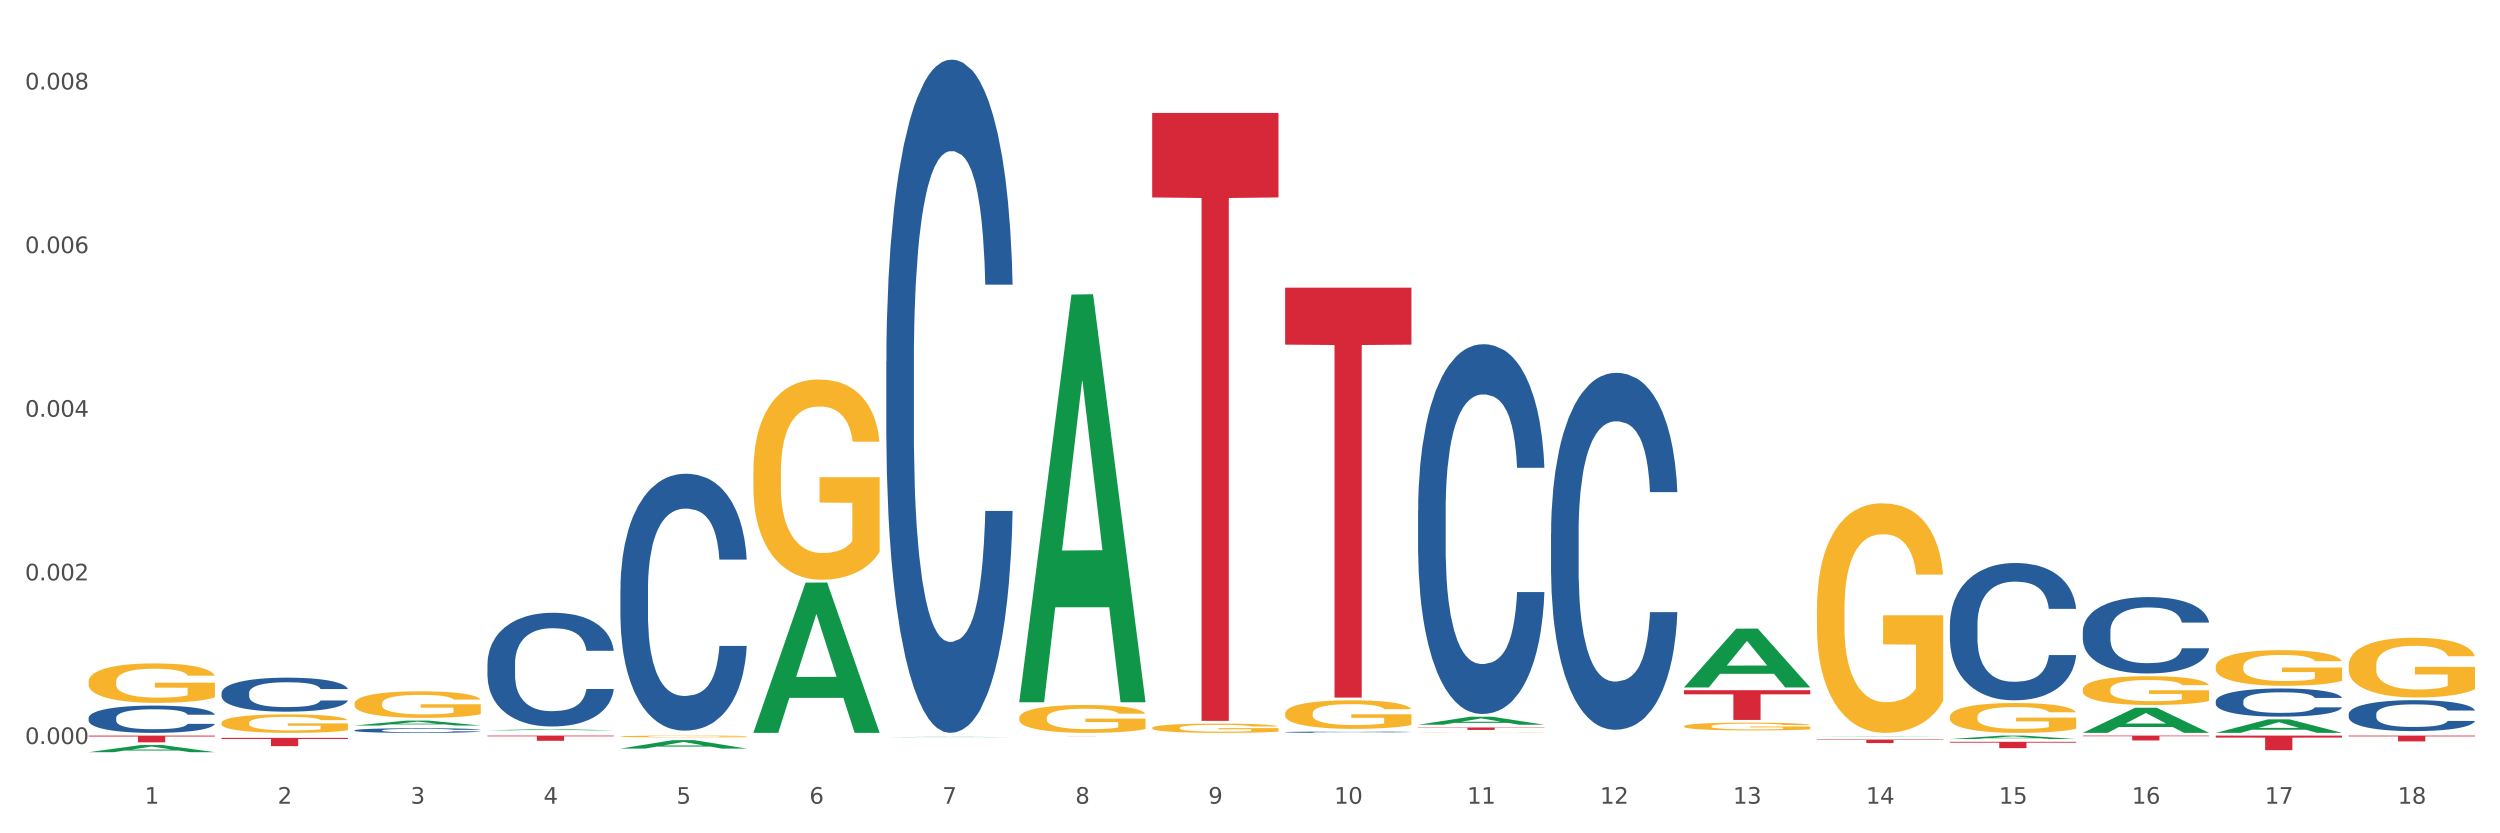<?xml version="1.0" encoding="utf-8" standalone="no"?>
<!DOCTYPE svg PUBLIC "-//W3C//DTD SVG 1.1//EN"
  "http://www.w3.org/Graphics/SVG/1.1/DTD/svg11.dtd">
<svg xmlns:xlink="http://www.w3.org/1999/xlink" width="1080pt" height="360pt" viewBox="0 0 1080 360" xmlns="http://www.w3.org/2000/svg" version="1.1">
 <rect x="0" y="0" width="1080" height="360" fill="#333333" stroke="none"/>
 <defs>
  <style type="text/css">*{stroke-linejoin: round; stroke-linecap: butt}</style>
 </defs>
 <g id="figure_1">
  <g id="patch_1">
   <path d="M 0 360 
L 1080 360 
L 1080 0 
L 0 0 
z
" style="fill: #ffffff; stroke: #ffffff; stroke-linejoin: miter"/>
  </g>
  <g id="axes_1">
   <g id="matplotlib.axis_1">
    <g id="xtick_1">
     <g id="text_1">
      <!-- 1 -->
      <g style="fill: #4d4d4d" transform="translate(62.51 347.204) scale(0.096 -0.096)">
       <defs>
        <path id="DejaVuSans-31" d="M 794 531 
L 1825 531 
L 1825 4091 
L 703 3866 
L 703 4441 
L 1819 4666 
L 2450 4666 
L 2450 531 
L 3481 531 
L 3481 0 
L 794 0 
L 794 531 
z
" transform="scale(0.016)"/>
       </defs>
       <use xlink:href="#DejaVuSans-31"/>
      </g>
     </g>
    </g>
    <g id="xtick_2">
     <g id="text_2">
      <!-- 2 -->
      <g style="fill: #4d4d4d" transform="translate(119.942 347.204) scale(0.096 -0.096)">
       <defs>
        <path id="DejaVuSans-32" d="M 1228 531 
L 3431 531 
L 3431 0 
L 469 0 
L 469 531 
Q 828 903 1448 1529 
Q 2069 2156 2228 2338 
Q 2531 2678 2651 2914 
Q 2772 3150 2772 3378 
Q 2772 3750 2511 3984 
Q 2250 4219 1831 4219 
Q 1534 4219 1204 4116 
Q 875 4013 500 3803 
L 500 4441 
Q 881 4594 1212 4672 
Q 1544 4750 1819 4750 
Q 2544 4750 2975 4387 
Q 3406 4025 3406 3419 
Q 3406 3131 3298 2873 
Q 3191 2616 2906 2266 
Q 2828 2175 2409 1742 
Q 1991 1309 1228 531 
z
" transform="scale(0.016)"/>
       </defs>
       <use xlink:href="#DejaVuSans-32"/>
      </g>
     </g>
    </g>
    <g id="xtick_3">
     <g id="text_3">
      <!-- 3 -->
      <g style="fill: #4d4d4d" transform="translate(177.375 347.204) scale(0.096 -0.096)">
       <defs>
        <path id="DejaVuSans-33" d="M 2597 2516 
Q 3050 2419 3304 2112 
Q 3559 1806 3559 1356 
Q 3559 666 3084 287 
Q 2609 -91 1734 -91 
Q 1441 -91 1130 -33 
Q 819 25 488 141 
L 488 750 
Q 750 597 1062 519 
Q 1375 441 1716 441 
Q 2309 441 2620 675 
Q 2931 909 2931 1356 
Q 2931 1769 2642 2001 
Q 2353 2234 1838 2234 
L 1294 2234 
L 1294 2753 
L 1863 2753 
Q 2328 2753 2575 2939 
Q 2822 3125 2822 3475 
Q 2822 3834 2567 4026 
Q 2313 4219 1838 4219 
Q 1578 4219 1281 4162 
Q 984 4106 628 3988 
L 628 4550 
Q 988 4650 1302 4700 
Q 1616 4750 1894 4750 
Q 2613 4750 3031 4423 
Q 3450 4097 3450 3541 
Q 3450 3153 3228 2886 
Q 3006 2619 2597 2516 
z
" transform="scale(0.016)"/>
       </defs>
       <use xlink:href="#DejaVuSans-33"/>
      </g>
     </g>
    </g>
    <g id="xtick_4">
     <g id="text_4">
      <!-- 4 -->
      <g style="fill: #4d4d4d" transform="translate(234.808 347.204) scale(0.096 -0.096)">
       <defs>
        <path id="DejaVuSans-34" d="M 2419 4116 
L 825 1625 
L 2419 1625 
L 2419 4116 
z
M 2253 4666 
L 3047 4666 
L 3047 1625 
L 3713 1625 
L 3713 1100 
L 3047 1100 
L 3047 0 
L 2419 0 
L 2419 1100 
L 313 1100 
L 313 1709 
L 2253 4666 
z
" transform="scale(0.016)"/>
       </defs>
       <use xlink:href="#DejaVuSans-34"/>
      </g>
     </g>
    </g>
    <g id="xtick_5">
     <g id="text_5">
      <!-- 5 -->
      <g style="fill: #4d4d4d" transform="translate(292.24 347.204) scale(0.096 -0.096)">
       <defs>
        <path id="DejaVuSans-35" d="M 691 4666 
L 3169 4666 
L 3169 4134 
L 1269 4134 
L 1269 2991 
Q 1406 3038 1543 3061 
Q 1681 3084 1819 3084 
Q 2600 3084 3056 2656 
Q 3513 2228 3513 1497 
Q 3513 744 3044 326 
Q 2575 -91 1722 -91 
Q 1428 -91 1123 -41 
Q 819 9 494 109 
L 494 744 
Q 775 591 1075 516 
Q 1375 441 1709 441 
Q 2250 441 2565 725 
Q 2881 1009 2881 1497 
Q 2881 1984 2565 2268 
Q 2250 2553 1709 2553 
Q 1456 2553 1204 2497 
Q 953 2441 691 2322 
L 691 4666 
z
" transform="scale(0.016)"/>
       </defs>
       <use xlink:href="#DejaVuSans-35"/>
      </g>
     </g>
    </g>
    <g id="xtick_6">
     <g id="text_6">
      <!-- 6 -->
      <g style="fill: #4d4d4d" transform="translate(349.673 347.204) scale(0.096 -0.096)">
       <defs>
        <path id="DejaVuSans-36" d="M 2113 2584 
Q 1688 2584 1439 2293 
Q 1191 2003 1191 1497 
Q 1191 994 1439 701 
Q 1688 409 2113 409 
Q 2538 409 2786 701 
Q 3034 994 3034 1497 
Q 3034 2003 2786 2293 
Q 2538 2584 2113 2584 
z
M 3366 4563 
L 3366 3988 
Q 3128 4100 2886 4159 
Q 2644 4219 2406 4219 
Q 1781 4219 1451 3797 
Q 1122 3375 1075 2522 
Q 1259 2794 1537 2939 
Q 1816 3084 2150 3084 
Q 2853 3084 3261 2657 
Q 3669 2231 3669 1497 
Q 3669 778 3244 343 
Q 2819 -91 2113 -91 
Q 1303 -91 875 529 
Q 447 1150 447 2328 
Q 447 3434 972 4092 
Q 1497 4750 2381 4750 
Q 2619 4750 2861 4703 
Q 3103 4656 3366 4563 
z
" transform="scale(0.016)"/>
       </defs>
       <use xlink:href="#DejaVuSans-36"/>
      </g>
     </g>
    </g>
    <g id="xtick_7">
     <g id="text_7">
      <!-- 7 -->
      <g style="fill: #4d4d4d" transform="translate(407.106 347.204) scale(0.096 -0.096)">
       <defs>
        <path id="DejaVuSans-37" d="M 525 4666 
L 3525 4666 
L 3525 4397 
L 1831 0 
L 1172 0 
L 2766 4134 
L 525 4134 
L 525 4666 
z
" transform="scale(0.016)"/>
       </defs>
       <use xlink:href="#DejaVuSans-37"/>
      </g>
     </g>
    </g>
    <g id="xtick_8">
     <g id="text_8">
      <!-- 8 -->
      <g style="fill: #4d4d4d" transform="translate(464.538 347.204) scale(0.096 -0.096)">
       <defs>
        <path id="DejaVuSans-38" d="M 2034 2216 
Q 1584 2216 1326 1975 
Q 1069 1734 1069 1313 
Q 1069 891 1326 650 
Q 1584 409 2034 409 
Q 2484 409 2743 651 
Q 3003 894 3003 1313 
Q 3003 1734 2745 1975 
Q 2488 2216 2034 2216 
z
M 1403 2484 
Q 997 2584 770 2862 
Q 544 3141 544 3541 
Q 544 4100 942 4425 
Q 1341 4750 2034 4750 
Q 2731 4750 3128 4425 
Q 3525 4100 3525 3541 
Q 3525 3141 3298 2862 
Q 3072 2584 2669 2484 
Q 3125 2378 3379 2068 
Q 3634 1759 3634 1313 
Q 3634 634 3220 271 
Q 2806 -91 2034 -91 
Q 1263 -91 848 271 
Q 434 634 434 1313 
Q 434 1759 690 2068 
Q 947 2378 1403 2484 
z
M 1172 3481 
Q 1172 3119 1398 2916 
Q 1625 2713 2034 2713 
Q 2441 2713 2670 2916 
Q 2900 3119 2900 3481 
Q 2900 3844 2670 4047 
Q 2441 4250 2034 4250 
Q 1625 4250 1398 4047 
Q 1172 3844 1172 3481 
z
" transform="scale(0.016)"/>
       </defs>
       <use xlink:href="#DejaVuSans-38"/>
      </g>
     </g>
    </g>
    <g id="xtick_9">
     <g id="text_9">
      <!-- 9 -->
      <g style="fill: #4d4d4d" transform="translate(521.971 347.204) scale(0.096 -0.096)">
       <defs>
        <path id="DejaVuSans-39" d="M 703 97 
L 703 672 
Q 941 559 1184 500 
Q 1428 441 1663 441 
Q 2288 441 2617 861 
Q 2947 1281 2994 2138 
Q 2813 1869 2534 1725 
Q 2256 1581 1919 1581 
Q 1219 1581 811 2004 
Q 403 2428 403 3163 
Q 403 3881 828 4315 
Q 1253 4750 1959 4750 
Q 2769 4750 3195 4129 
Q 3622 3509 3622 2328 
Q 3622 1225 3098 567 
Q 2575 -91 1691 -91 
Q 1453 -91 1209 -44 
Q 966 3 703 97 
z
M 1959 2075 
Q 2384 2075 2632 2365 
Q 2881 2656 2881 3163 
Q 2881 3666 2632 3958 
Q 2384 4250 1959 4250 
Q 1534 4250 1286 3958 
Q 1038 3666 1038 3163 
Q 1038 2656 1286 2365 
Q 1534 2075 1959 2075 
z
" transform="scale(0.016)"/>
       </defs>
       <use xlink:href="#DejaVuSans-39"/>
      </g>
     </g>
    </g>
    <g id="xtick_10">
     <g id="text_10">
      <!-- 10 -->
      <g style="fill: #4d4d4d" transform="translate(576.35 347.204) scale(0.096 -0.096)">
       <defs>
        <path id="DejaVuSans-30" d="M 2034 4250 
Q 1547 4250 1301 3770 
Q 1056 3291 1056 2328 
Q 1056 1369 1301 889 
Q 1547 409 2034 409 
Q 2525 409 2770 889 
Q 3016 1369 3016 2328 
Q 3016 3291 2770 3770 
Q 2525 4250 2034 4250 
z
M 2034 4750 
Q 2819 4750 3233 4129 
Q 3647 3509 3647 2328 
Q 3647 1150 3233 529 
Q 2819 -91 2034 -91 
Q 1250 -91 836 529 
Q 422 1150 422 2328 
Q 422 3509 836 4129 
Q 1250 4750 2034 4750 
z
" transform="scale(0.016)"/>
       </defs>
       <use xlink:href="#DejaVuSans-31"/>
       <use xlink:href="#DejaVuSans-30" transform="translate(63.623 0)"/>
      </g>
     </g>
    </g>
    <g id="xtick_11">
     <g id="text_11">
      <!-- 11 -->
      <g style="fill: #4d4d4d" transform="translate(633.783 347.204) scale(0.096 -0.096)">
       <use xlink:href="#DejaVuSans-31"/>
       <use xlink:href="#DejaVuSans-31" transform="translate(63.623 0)"/>
      </g>
     </g>
    </g>
    <g id="xtick_12">
     <g id="text_12">
      <!-- 12 -->
      <g style="fill: #4d4d4d" transform="translate(691.215 347.204) scale(0.096 -0.096)">
       <use xlink:href="#DejaVuSans-31"/>
       <use xlink:href="#DejaVuSans-32" transform="translate(63.623 0)"/>
      </g>
     </g>
    </g>
    <g id="xtick_13">
     <g id="text_13">
      <!-- 13 -->
      <g style="fill: #4d4d4d" transform="translate(748.648 347.204) scale(0.096 -0.096)">
       <use xlink:href="#DejaVuSans-31"/>
       <use xlink:href="#DejaVuSans-33" transform="translate(63.623 0)"/>
      </g>
     </g>
    </g>
    <g id="xtick_14">
     <g id="text_14">
      <!-- 14 -->
      <g style="fill: #4d4d4d" transform="translate(806.081 347.204) scale(0.096 -0.096)">
       <use xlink:href="#DejaVuSans-31"/>
       <use xlink:href="#DejaVuSans-34" transform="translate(63.623 0)"/>
      </g>
     </g>
    </g>
    <g id="xtick_15">
     <g id="text_15">
      <!-- 15 -->
      <g style="fill: #4d4d4d" transform="translate(863.513 347.204) scale(0.096 -0.096)">
       <use xlink:href="#DejaVuSans-31"/>
       <use xlink:href="#DejaVuSans-35" transform="translate(63.623 0)"/>
      </g>
     </g>
    </g>
    <g id="xtick_16">
     <g id="text_16">
      <!-- 16 -->
      <g style="fill: #4d4d4d" transform="translate(920.946 347.204) scale(0.096 -0.096)">
       <use xlink:href="#DejaVuSans-31"/>
       <use xlink:href="#DejaVuSans-36" transform="translate(63.623 0)"/>
      </g>
     </g>
    </g>
    <g id="xtick_17">
     <g id="text_17">
      <!-- 17 -->
      <g style="fill: #4d4d4d" transform="translate(978.379 347.204) scale(0.096 -0.096)">
       <use xlink:href="#DejaVuSans-31"/>
       <use xlink:href="#DejaVuSans-37" transform="translate(63.623 0)"/>
      </g>
     </g>
    </g>
    <g id="xtick_18">
     <g id="text_18">
      <!-- 18 -->
      <g style="fill: #4d4d4d" transform="translate(1035.811 347.204) scale(0.096 -0.096)">
       <use xlink:href="#DejaVuSans-31"/>
       <use xlink:href="#DejaVuSans-38" transform="translate(63.623 0)"/>
      </g>
     </g>
    </g>
    <g id="xtick_19"/>
    <g id="xtick_20"/>
    <g id="xtick_21"/>
    <g id="xtick_22"/>
    <g id="xtick_23"/>
    <g id="xtick_24"/>
    <g id="xtick_25"/>
    <g id="xtick_26"/>
    <g id="xtick_27"/>
    <g id="xtick_28"/>
    <g id="xtick_29"/>
    <g id="xtick_30"/>
    <g id="xtick_31"/>
    <g id="xtick_32"/>
    <g id="xtick_33"/>
    <g id="xtick_34"/>
    <g id="xtick_35"/>
   </g>
   <g id="matplotlib.axis_2">
    <g id="ytick_1">
     <g id="text_19">
      <!-- 0.000 -->
      <g style="fill: #4d4d4d" transform="translate(10.8 321.422) scale(0.096 -0.096)">
       <defs>
        <path id="DejaVuSans-2e" d="M 684 794 
L 1344 794 
L 1344 0 
L 684 0 
L 684 794 
z
" transform="scale(0.016)"/>
       </defs>
       <use xlink:href="#DejaVuSans-30"/>
       <use xlink:href="#DejaVuSans-2e" transform="translate(63.623 0)"/>
       <use xlink:href="#DejaVuSans-30" transform="translate(95.41 0)"/>
       <use xlink:href="#DejaVuSans-30" transform="translate(159.033 0)"/>
       <use xlink:href="#DejaVuSans-30" transform="translate(222.656 0)"/>
      </g>
     </g>
    </g>
    <g id="ytick_2">
     <g id="text_20">
      <!-- 0.002 -->
      <g style="fill: #4d4d4d" transform="translate(10.8 250.73) scale(0.096 -0.096)">
       <use xlink:href="#DejaVuSans-30"/>
       <use xlink:href="#DejaVuSans-2e" transform="translate(63.623 0)"/>
       <use xlink:href="#DejaVuSans-30" transform="translate(95.41 0)"/>
       <use xlink:href="#DejaVuSans-30" transform="translate(159.033 0)"/>
       <use xlink:href="#DejaVuSans-32" transform="translate(222.656 0)"/>
      </g>
     </g>
    </g>
    <g id="ytick_3">
     <g id="text_21">
      <!-- 0.004 -->
      <g style="fill: #4d4d4d" transform="translate(10.8 180.038) scale(0.096 -0.096)">
       <use xlink:href="#DejaVuSans-30"/>
       <use xlink:href="#DejaVuSans-2e" transform="translate(63.623 0)"/>
       <use xlink:href="#DejaVuSans-30" transform="translate(95.41 0)"/>
       <use xlink:href="#DejaVuSans-30" transform="translate(159.033 0)"/>
       <use xlink:href="#DejaVuSans-34" transform="translate(222.656 0)"/>
      </g>
     </g>
    </g>
    <g id="ytick_4">
     <g id="text_22">
      <!-- 0.006 -->
      <g style="fill: #4d4d4d" transform="translate(10.8 109.346) scale(0.096 -0.096)">
       <use xlink:href="#DejaVuSans-30"/>
       <use xlink:href="#DejaVuSans-2e" transform="translate(63.623 0)"/>
       <use xlink:href="#DejaVuSans-30" transform="translate(95.41 0)"/>
       <use xlink:href="#DejaVuSans-30" transform="translate(159.033 0)"/>
       <use xlink:href="#DejaVuSans-36" transform="translate(222.656 0)"/>
      </g>
     </g>
    </g>
    <g id="ytick_5">
     <g id="text_23">
      <!-- 0.008 -->
      <g style="fill: #4d4d4d" transform="translate(10.8 38.654) scale(0.096 -0.096)">
       <use xlink:href="#DejaVuSans-30"/>
       <use xlink:href="#DejaVuSans-2e" transform="translate(63.623 0)"/>
       <use xlink:href="#DejaVuSans-30" transform="translate(95.41 0)"/>
       <use xlink:href="#DejaVuSans-30" transform="translate(159.033 0)"/>
       <use xlink:href="#DejaVuSans-38" transform="translate(222.656 0)"/>
      </g>
     </g>
    </g>
    <g id="ytick_6"/>
    <g id="ytick_7"/>
    <g id="ytick_8"/>
    <g id="ytick_9"/>
   </g>
   <g id="PolyCollection_1">
    <path d="M 38.283 324.944 
L 38.339 324.941 
L 60.839 321.86 
L 70.176 321.857 
L 92.844 324.95 
L 82.044 324.95 
L 77.151 324.229 
L 53.92 324.229 
L 53.751 324.241 
L 49.026 324.95 
L 38.283 324.95 
L 38.283 324.944 
L 56.845 323.799 
L 74.226 323.797 
L 65.62 322.516 
L 65.507 322.51 
L 65.395 322.519 
L 56.789 323.797 
L 56.845 323.799 
L 38.283 324.944 
z
" clip-path="url(#pbff411b187)" style="fill: #109648"/>
    <path d="M 153.148 313.422 
L 153.205 313.42 
L 175.704 311.299 
L 185.041 311.297 
L 207.709 313.426 
L 196.91 313.426 
L 192.016 312.931 
L 168.785 312.931 
L 168.617 312.939 
L 163.892 313.426 
L 153.148 313.426 
L 153.148 313.422 
L 171.71 312.635 
L 189.091 312.633 
L 180.485 311.751 
L 180.373 311.747 
L 180.26 311.753 
L 171.654 312.633 
L 171.71 312.635 
L 153.148 313.422 
z
" clip-path="url(#pbff411b187)" style="fill: #109648"/>
    <path d="M 210.581 315.5 
L 210.637 315.499 
L 233.137 315.014 
L 242.474 315.013 
L 265.142 315.5 
L 254.342 315.5 
L 249.449 315.387 
L 226.218 315.387 
L 226.049 315.389 
L 221.325 315.5 
L 210.581 315.5 
L 210.581 315.5 
L 229.143 315.319 
L 246.524 315.319 
L 237.918 315.117 
L 237.805 315.116 
L 237.693 315.118 
L 229.087 315.319 
L 229.143 315.319 
L 210.581 315.5 
z
" clip-path="url(#pbff411b187)" style="fill: #109648"/>
    <path d="M 268.014 323.382 
L 268.07 323.379 
L 290.569 319.752 
L 299.907 319.749 
L 322.575 323.389 
L 311.775 323.389 
L 306.882 322.542 
L 283.651 322.542 
L 283.482 322.555 
L 278.757 323.389 
L 268.014 323.389 
L 268.014 323.382 
L 286.576 322.036 
L 303.957 322.032 
L 295.351 320.525 
L 295.238 320.518 
L 295.126 320.528 
L 286.52 322.032 
L 286.576 322.036 
L 268.014 323.382 
z
" clip-path="url(#pbff411b187)" style="fill: #109648"/>
    <path d="M 325.447 316.484 
L 325.503 316.423 
L 348.002 251.698 
L 357.339 251.637 
L 380.008 316.606 
L 369.208 316.606 
L 364.314 301.477 
L 341.084 301.477 
L 340.915 301.721 
L 336.19 316.606 
L 325.447 316.606 
L 325.447 316.484 
L 344.009 292.449 
L 361.389 292.388 
L 352.783 265.485 
L 352.671 265.363 
L 352.558 265.546 
L 343.952 292.388 
L 344.009 292.449 
L 325.447 316.484 
z
" clip-path="url(#pbff411b187)" style="fill: #109648"/>
    <path d="M 382.879 318.44 
L 382.935 318.439 
L 405.435 318.304 
L 414.772 318.304 
L 437.44 318.44 
L 426.641 318.44 
L 421.747 318.408 
L 398.516 318.408 
L 398.348 318.409 
L 393.623 318.44 
L 382.879 318.44 
L 382.879 318.44 
L 401.441 318.389 
L 418.822 318.389 
L 410.216 318.333 
L 410.103 318.333 
L 409.991 318.333 
L 401.385 318.389 
L 401.441 318.389 
L 382.879 318.44 
z
" clip-path="url(#pbff411b187)" style="fill: #109648"/>
    <path d="M 440.312 303.061 
L 440.368 302.895 
L 462.868 127.261 
L 472.205 127.095 
L 494.873 303.392 
L 484.073 303.392 
L 479.18 262.339 
L 455.949 262.339 
L 455.78 263.001 
L 451.055 303.392 
L 440.312 303.392 
L 440.312 303.061 
L 458.874 237.839 
L 476.255 237.674 
L 467.649 164.672 
L 467.536 164.341 
L 467.424 164.837 
L 458.818 237.674 
L 458.874 237.839 
L 440.312 303.061 
z
" clip-path="url(#pbff411b187)" style="fill: #109648"/>
    <path d="M 899.774 316.586 
L 899.83 316.576 
L 922.329 305.746 
L 931.666 305.736 
L 954.335 316.606 
L 943.535 316.606 
L 938.641 314.075 
L 915.411 314.075 
L 915.242 314.116 
L 910.517 316.606 
L 899.774 316.606 
L 899.774 316.586 
L 918.336 312.564 
L 935.716 312.554 
L 927.11 308.053 
L 926.998 308.032 
L 926.885 308.063 
L 918.279 312.554 
L 918.336 312.564 
L 899.774 316.586 
z
" clip-path="url(#pbff411b187)" style="fill: #109648"/>
    <path d="M 957.206 316.595 
L 957.262 316.59 
L 979.762 310.765 
L 989.099 310.759 
L 1011.767 316.606 
L 1000.968 316.606 
L 996.074 315.245 
L 972.843 315.245 
L 972.675 315.267 
L 967.95 316.606 
L 957.206 316.606 
L 957.206 316.595 
L 975.768 314.432 
L 993.149 314.427 
L 984.543 312.006 
L 984.431 311.995 
L 984.318 312.011 
L 975.712 314.427 
L 975.768 314.432 
L 957.206 316.595 
z
" clip-path="url(#pbff411b187)" style="fill: #109648"/>
    <path d="M 210.581 317.774 
L 265.142 317.774 
L 265.142 318.089 
L 243.68 318.091 
L 243.68 320.037 
L 231.914 320.037 
L 231.914 318.091 
L 210.581 318.089 
L 210.581 317.776 
L 210.581 317.774 
z
" clip-path="url(#pbff411b187)" style="fill: #d62839"/>
    <path d="M 95.716 318.745 
L 150.277 318.745 
L 150.277 319.242 
L 128.814 319.246 
L 128.814 322.327 
L 117.049 322.327 
L 117.049 319.246 
L 95.716 319.242 
L 95.716 318.748 
L 95.716 318.745 
z
" clip-path="url(#pbff411b187)" style="fill: #d62839"/>
    <path d="M 38.283 317.774 
L 92.844 317.774 
L 92.844 318.179 
L 71.382 318.182 
L 71.382 320.689 
L 59.616 320.689 
L 59.616 318.182 
L 38.283 318.179 
L 38.283 317.777 
L 38.283 317.774 
z
" clip-path="url(#pbff411b187)" style="fill: #d62839"/>
    <path d="M 440.312 317.947 
L 494.873 317.947 
L 494.873 317.955 
L 473.411 317.955 
L 473.411 318.001 
L 461.645 318.001 
L 461.645 317.955 
L 440.312 317.955 
L 440.312 317.947 
L 440.312 317.947 
z
" clip-path="url(#pbff411b187)" style="fill: #d62839"/>
    <path d="M 784.908 319.465 
L 839.469 319.465 
L 839.469 319.68 
L 818.007 319.682 
L 818.007 321.014 
L 806.241 321.014 
L 806.241 319.682 
L 784.908 319.68 
L 784.908 319.466 
L 784.908 319.465 
z
" clip-path="url(#pbff411b187)" style="fill: #d62839"/>
    <path d="M 612.61 314.266 
L 667.171 314.266 
L 667.171 314.413 
L 645.709 314.414 
L 645.709 315.327 
L 633.943 315.327 
L 633.943 314.414 
L 612.61 314.413 
L 612.61 314.267 
L 612.61 314.266 
z
" clip-path="url(#pbff411b187)" style="fill: #d62839"/>
    <path d="M 727.475 298.162 
L 782.036 298.162 
L 782.036 299.946 
L 760.574 299.958 
L 760.574 311.002 
L 748.809 311.002 
L 748.809 299.958 
L 727.475 299.946 
L 727.475 298.174 
L 727.475 298.162 
z
" clip-path="url(#pbff411b187)" style="fill: #d62839"/>
    <path d="M 842.341 320.453 
L 896.902 320.453 
L 896.902 320.834 
L 875.439 320.837 
L 875.439 323.197 
L 863.674 323.197 
L 863.674 320.837 
L 842.341 320.834 
L 842.341 320.455 
L 842.341 320.453 
z
" clip-path="url(#pbff411b187)" style="fill: #d62839"/>
    <path d="M 899.774 317.774 
L 954.335 317.774 
L 954.335 318.068 
L 932.872 318.07 
L 932.872 319.884 
L 921.107 319.884 
L 921.107 318.07 
L 899.774 318.068 
L 899.774 317.776 
L 899.774 317.774 
z
" clip-path="url(#pbff411b187)" style="fill: #d62839"/>
    <path d="M 497.745 48.794 
L 552.306 48.794 
L 552.306 85.292 
L 530.843 85.538 
L 530.843 311.428 
L 519.078 311.428 
L 519.078 85.538 
L 497.745 85.292 
L 497.745 49.041 
L 497.745 48.794 
z
" clip-path="url(#pbff411b187)" style="fill: #d62839"/>
    <path d="M 555.177 124.268 
L 609.738 124.268 
L 609.738 148.879 
L 588.276 149.045 
L 588.276 301.365 
L 576.51 301.365 
L 576.51 149.045 
L 555.177 148.879 
L 555.177 124.434 
L 555.177 124.268 
z
" clip-path="url(#pbff411b187)" style="fill: #d62839"/>
    <path d="M 957.206 302.893 
L 957.271 302.882 
L 957.271 302.57 
L 957.464 302.148 
L 958.174 301.371 
L 959.077 300.782 
L 960.624 300.093 
L 961.463 299.804 
L 962.559 299.482 
L 964.816 298.96 
L 967.396 298.516 
L 969.202 298.271 
L 970.556 298.116 
L 973.587 297.838 
L 975.329 297.716 
L 977.135 297.616 
L 978.682 297.549 
L 981.262 297.471 
L 983.326 297.438 
L 985.712 297.427 
L 987.711 297.438 
L 990.356 297.482 
L 994.225 297.616 
L 995.709 297.694 
L 997.708 297.827 
L 999.772 298.005 
L 1001.448 298.182 
L 1003.383 298.438 
L 1005.382 298.771 
L 1007.317 299.193 
L 1008.672 299.582 
L 1009.768 299.993 
L 1010.735 300.493 
L 1011.445 301.037 
L 1011.767 301.493 
L 999.965 301.493 
L 999.643 301.082 
L 998.998 300.637 
L 998.353 300.338 
L 997.643 300.093 
L 996.547 299.815 
L 995.58 299.638 
L 993.967 299.427 
L 992.484 299.293 
L 991.259 299.216 
L 989.775 299.149 
L 986.615 299.082 
L 984.358 299.082 
L 982.939 299.104 
L 981.198 299.16 
L 979.714 299.238 
L 977.973 299.371 
L 976.619 299.515 
L 975.264 299.704 
L 974.49 299.838 
L 973.329 300.082 
L 972.556 300.282 
L 971.524 300.626 
L 970.943 300.871 
L 969.911 301.504 
L 969.46 301.971 
L 969.266 302.293 
L 969.137 302.648 
L 969.137 304.381 
L 969.524 305.159 
L 969.847 305.492 
L 970.363 305.87 
L 971.33 306.359 
L 972.749 306.836 
L 974.232 307.181 
L 975.458 307.392 
L 976.619 307.547 
L 977.779 307.67 
L 979.198 307.781 
L 980.359 307.847 
L 982.101 307.914 
L 984.164 307.947 
L 985.777 307.947 
L 989.066 307.892 
L 990.549 307.836 
L 991.968 307.758 
L 993.516 307.636 
L 994.741 307.503 
L 995.451 307.403 
L 996.611 307.192 
L 997.514 306.97 
L 998.288 306.714 
L 998.804 306.492 
L 999.385 306.159 
L 999.836 305.781 
L 999.965 305.581 
L 1011.767 305.581 
L 1011.509 305.981 
L 1011.058 306.37 
L 1010.155 306.892 
L 1009.446 307.192 
L 1008.349 307.558 
L 1007.188 307.87 
L 1005.576 308.214 
L 1004.093 308.469 
L 1002.545 308.692 
L 1000.868 308.892 
L 997.837 309.169 
L 996.74 309.247 
L 994.419 309.38 
L 992.613 309.458 
L 989.969 309.536 
L 987.26 309.58 
L 984.422 309.591 
L 981.907 309.569 
L 979.134 309.503 
L 977.393 309.436 
L 975.458 309.336 
L 973.2 309.18 
L 971.072 308.992 
L 969.073 308.769 
L 967.203 308.514 
L 965.461 308.225 
L 963.204 307.747 
L 961.527 307.281 
L 960.302 306.847 
L 959.463 306.481 
L 958.625 306.014 
L 958.174 305.692 
L 957.464 304.914 
L 957.206 304.192 
L 957.206 302.893 
z
" clip-path="url(#pbff411b187)" style="fill: #255c99"/>
    <path d="M 842.341 269.87 
L 842.405 269.816 
L 842.405 268.299 
L 842.599 266.241 
L 843.308 262.448 
L 844.211 259.577 
L 845.759 256.218 
L 846.597 254.809 
L 847.694 253.238 
L 849.951 250.692 
L 852.531 248.524 
L 854.337 247.333 
L 855.691 246.574 
L 858.722 245.22 
L 860.463 244.624 
L 862.269 244.136 
L 863.817 243.811 
L 866.397 243.432 
L 868.46 243.269 
L 870.847 243.215 
L 872.846 243.269 
L 875.49 243.486 
L 879.36 244.136 
L 880.843 244.515 
L 882.842 245.165 
L 884.906 246.032 
L 886.583 246.899 
L 888.518 248.145 
L 890.517 249.771 
L 892.452 251.829 
L 893.806 253.726 
L 894.903 255.73 
L 895.87 258.168 
L 896.579 260.823 
L 896.902 263.044 
L 885.1 263.044 
L 884.777 261.04 
L 884.132 258.872 
L 883.487 257.41 
L 882.778 256.218 
L 881.682 254.863 
L 880.714 253.996 
L 879.102 252.967 
L 877.618 252.317 
L 876.393 251.938 
L 874.91 251.613 
L 871.75 251.288 
L 869.492 251.288 
L 868.074 251.396 
L 866.332 251.667 
L 864.849 252.046 
L 863.108 252.696 
L 861.753 253.4 
L 860.399 254.321 
L 859.625 254.972 
L 858.464 256.164 
L 857.69 257.139 
L 856.658 258.818 
L 856.078 260.01 
L 855.046 263.098 
L 854.594 265.374 
L 854.401 266.945 
L 854.272 268.679 
L 854.272 277.13 
L 854.659 280.923 
L 854.981 282.548 
L 855.497 284.39 
L 856.465 286.774 
L 857.884 289.104 
L 859.367 290.783 
L 860.592 291.812 
L 861.753 292.571 
L 862.914 293.167 
L 864.333 293.709 
L 865.494 294.034 
L 867.235 294.359 
L 869.299 294.521 
L 870.911 294.521 
L 874.2 294.25 
L 875.684 293.98 
L 877.103 293.6 
L 878.65 293.004 
L 879.876 292.354 
L 880.585 291.867 
L 881.746 290.837 
L 882.649 289.754 
L 883.423 288.508 
L 883.939 287.424 
L 884.519 285.799 
L 884.971 283.957 
L 885.1 282.981 
L 896.902 282.981 
L 896.644 284.932 
L 896.192 286.828 
L 895.29 289.374 
L 894.58 290.837 
L 893.484 292.625 
L 892.323 294.142 
L 890.711 295.822 
L 889.227 297.068 
L 887.679 298.151 
L 886.003 299.126 
L 882.971 300.481 
L 881.875 300.86 
L 879.553 301.51 
L 877.747 301.889 
L 875.103 302.269 
L 872.395 302.485 
L 869.557 302.54 
L 867.042 302.431 
L 864.268 302.106 
L 862.527 301.781 
L 860.592 301.294 
L 858.335 300.535 
L 856.207 299.614 
L 854.208 298.53 
L 852.337 297.284 
L 850.596 295.876 
L 848.339 293.546 
L 846.662 291.271 
L 845.436 289.158 
L 844.598 287.37 
L 843.76 285.094 
L 843.308 283.523 
L 842.599 279.731 
L 842.341 276.209 
L 842.341 269.87 
z
" clip-path="url(#pbff411b187)" style="fill: #255c99"/>
    <path d="M 1014.639 317.774 
L 1069.2 317.774 
L 1069.2 318.121 
L 1047.738 318.124 
L 1047.738 320.272 
L 1035.972 320.272 
L 1035.972 318.124 
L 1014.639 318.121 
L 1014.639 317.777 
L 1014.639 317.774 
z
" clip-path="url(#pbff411b187)" style="fill: #d62839"/>
    <path d="M 957.206 317.774 
L 1011.767 317.774 
L 1011.767 318.653 
L 990.305 318.659 
L 990.305 324.099 
L 978.539 324.099 
L 978.539 318.659 
L 957.206 318.653 
L 957.206 317.78 
L 957.206 317.774 
z
" clip-path="url(#pbff411b187)" style="fill: #d62839"/>
    <path d="M 1014.639 308.484 
L 1014.703 308.472 
L 1014.703 308.13 
L 1014.897 307.666 
L 1015.606 306.812 
L 1016.509 306.165 
L 1018.057 305.408 
L 1018.895 305.091 
L 1019.992 304.737 
L 1022.249 304.163 
L 1024.829 303.675 
L 1026.635 303.407 
L 1027.989 303.236 
L 1031.02 302.931 
L 1032.761 302.796 
L 1034.567 302.687 
L 1036.115 302.613 
L 1038.695 302.528 
L 1040.759 302.491 
L 1043.145 302.479 
L 1045.144 302.491 
L 1047.788 302.54 
L 1051.658 302.687 
L 1053.141 302.772 
L 1055.141 302.918 
L 1057.204 303.114 
L 1058.881 303.309 
L 1060.816 303.59 
L 1062.815 303.956 
L 1064.75 304.42 
L 1066.104 304.847 
L 1067.201 305.298 
L 1068.168 305.848 
L 1068.878 306.446 
L 1069.2 306.946 
L 1057.398 306.946 
L 1057.075 306.494 
L 1056.43 306.006 
L 1055.785 305.677 
L 1055.076 305.408 
L 1053.98 305.103 
L 1053.012 304.908 
L 1051.4 304.676 
L 1049.917 304.529 
L 1048.691 304.444 
L 1047.208 304.371 
L 1044.048 304.298 
L 1041.79 304.298 
L 1040.372 304.322 
L 1038.63 304.383 
L 1037.147 304.468 
L 1035.406 304.615 
L 1034.051 304.774 
L 1032.697 304.981 
L 1031.923 305.127 
L 1030.762 305.396 
L 1029.988 305.616 
L 1028.956 305.994 
L 1028.376 306.262 
L 1027.344 306.958 
L 1026.893 307.471 
L 1026.699 307.825 
L 1026.57 308.215 
L 1026.57 310.119 
L 1026.957 310.973 
L 1027.28 311.34 
L 1027.796 311.755 
L 1028.763 312.292 
L 1030.182 312.816 
L 1031.665 313.195 
L 1032.89 313.427 
L 1034.051 313.597 
L 1035.212 313.732 
L 1036.631 313.854 
L 1037.792 313.927 
L 1039.533 314 
L 1041.597 314.037 
L 1043.209 314.037 
L 1046.498 313.976 
L 1047.982 313.915 
L 1049.401 313.829 
L 1050.948 313.695 
L 1052.174 313.549 
L 1052.883 313.439 
L 1054.044 313.207 
L 1054.947 312.963 
L 1055.721 312.682 
L 1056.237 312.438 
L 1056.817 312.072 
L 1057.269 311.657 
L 1057.398 311.437 
L 1069.2 311.437 
L 1068.942 311.877 
L 1068.491 312.304 
L 1067.588 312.877 
L 1066.878 313.207 
L 1065.782 313.61 
L 1064.621 313.951 
L 1063.009 314.33 
L 1061.525 314.61 
L 1059.978 314.855 
L 1058.301 315.074 
L 1055.27 315.379 
L 1054.173 315.465 
L 1051.851 315.611 
L 1050.046 315.697 
L 1047.401 315.782 
L 1044.693 315.831 
L 1041.855 315.843 
L 1039.34 315.819 
L 1036.567 315.745 
L 1034.825 315.672 
L 1032.89 315.562 
L 1030.633 315.392 
L 1028.505 315.184 
L 1026.506 314.94 
L 1024.635 314.659 
L 1022.894 314.342 
L 1020.637 313.817 
L 1018.96 313.305 
L 1017.735 312.829 
L 1016.896 312.426 
L 1016.058 311.913 
L 1015.606 311.559 
L 1014.897 310.705 
L 1014.639 309.912 
L 1014.639 308.484 
z
" clip-path="url(#pbff411b187)" style="fill: #255c99"/>
    <path d="M 899.774 272.764 
L 899.838 272.734 
L 899.838 271.89 
L 900.032 270.745 
L 900.741 268.635 
L 901.644 267.037 
L 903.192 265.169 
L 904.03 264.385 
L 905.126 263.511 
L 907.384 262.095 
L 909.963 260.889 
L 911.769 260.226 
L 913.124 259.804 
L 916.155 259.05 
L 917.896 258.719 
L 919.702 258.448 
L 921.25 258.267 
L 923.829 258.056 
L 925.893 257.965 
L 928.279 257.935 
L 930.279 257.965 
L 932.923 258.086 
L 936.793 258.448 
L 938.276 258.659 
L 940.275 259.02 
L 942.339 259.503 
L 944.016 259.985 
L 945.951 260.678 
L 947.95 261.582 
L 949.885 262.727 
L 951.239 263.782 
L 952.335 264.898 
L 953.303 266.254 
L 954.012 267.731 
L 954.335 268.966 
L 942.532 268.966 
L 942.21 267.851 
L 941.565 266.646 
L 940.92 265.832 
L 940.211 265.169 
L 939.114 264.415 
L 938.147 263.933 
L 936.535 263.36 
L 935.051 262.999 
L 933.826 262.788 
L 932.342 262.607 
L 929.182 262.426 
L 926.925 262.426 
L 925.506 262.486 
L 923.765 262.637 
L 922.282 262.848 
L 920.54 263.21 
L 919.186 263.602 
L 917.832 264.114 
L 917.058 264.476 
L 915.897 265.139 
L 915.123 265.681 
L 914.091 266.615 
L 913.511 267.279 
L 912.479 268.996 
L 912.027 270.262 
L 911.834 271.136 
L 911.705 272.101 
L 911.705 276.803 
L 912.092 278.912 
L 912.414 279.816 
L 912.93 280.841 
L 913.897 282.167 
L 915.316 283.463 
L 916.8 284.398 
L 918.025 284.97 
L 919.186 285.392 
L 920.347 285.724 
L 921.766 286.025 
L 922.927 286.206 
L 924.668 286.387 
L 926.732 286.477 
L 928.344 286.477 
L 931.633 286.327 
L 933.116 286.176 
L 934.535 285.965 
L 936.083 285.633 
L 937.308 285.272 
L 938.018 285 
L 939.179 284.428 
L 940.082 283.825 
L 940.856 283.132 
L 941.372 282.529 
L 941.952 281.625 
L 942.403 280.6 
L 942.532 280.058 
L 954.335 280.058 
L 954.077 281.143 
L 953.625 282.197 
L 952.722 283.614 
L 952.013 284.428 
L 950.916 285.422 
L 949.756 286.266 
L 948.143 287.201 
L 946.66 287.894 
L 945.112 288.497 
L 943.435 289.039 
L 940.404 289.793 
L 939.308 290.004 
L 936.986 290.365 
L 935.18 290.576 
L 932.536 290.787 
L 929.827 290.908 
L 926.99 290.938 
L 924.474 290.878 
L 921.701 290.697 
L 919.96 290.516 
L 918.025 290.245 
L 915.768 289.823 
L 913.64 289.31 
L 911.64 288.708 
L 909.77 288.014 
L 908.029 287.231 
L 905.771 285.935 
L 904.095 284.669 
L 902.869 283.493 
L 902.031 282.499 
L 901.192 281.233 
L 900.741 280.359 
L 900.032 278.249 
L 899.774 276.29 
L 899.774 272.764 
z
" clip-path="url(#pbff411b187)" style="fill: #255c99"/>
    <path d="M 38.283 310.113 
L 38.347 310.102 
L 38.347 309.801 
L 38.541 309.392 
L 39.25 308.638 
L 40.153 308.067 
L 41.701 307.399 
L 42.54 307.119 
L 43.636 306.807 
L 45.893 306.301 
L 48.473 305.87 
L 50.279 305.633 
L 51.633 305.483 
L 54.664 305.213 
L 56.406 305.095 
L 58.211 304.998 
L 59.759 304.933 
L 62.339 304.858 
L 64.403 304.826 
L 66.789 304.815 
L 68.788 304.826 
L 71.432 304.869 
L 75.302 304.998 
L 76.785 305.073 
L 78.785 305.203 
L 80.848 305.375 
L 82.525 305.547 
L 84.46 305.795 
L 86.459 306.118 
L 88.394 306.527 
L 89.748 306.904 
L 90.845 307.303 
L 91.812 307.787 
L 92.522 308.315 
L 92.844 308.756 
L 81.042 308.756 
L 80.719 308.358 
L 80.074 307.927 
L 79.43 307.636 
L 78.72 307.399 
L 77.624 307.13 
L 76.656 306.958 
L 75.044 306.753 
L 73.561 306.624 
L 72.335 306.549 
L 70.852 306.484 
L 67.692 306.42 
L 65.435 306.42 
L 64.016 306.441 
L 62.274 306.495 
L 60.791 306.57 
L 59.05 306.699 
L 57.695 306.839 
L 56.341 307.023 
L 55.567 307.152 
L 54.406 307.389 
L 53.632 307.582 
L 52.6 307.916 
L 52.02 308.153 
L 50.988 308.767 
L 50.537 309.219 
L 50.343 309.532 
L 50.214 309.876 
L 50.214 311.556 
L 50.601 312.31 
L 50.924 312.633 
L 51.44 312.999 
L 52.407 313.473 
L 53.826 313.936 
L 55.309 314.27 
L 56.535 314.474 
L 57.695 314.625 
L 58.856 314.743 
L 60.275 314.851 
L 61.436 314.916 
L 63.177 314.98 
L 65.241 315.013 
L 66.853 315.013 
L 70.143 314.959 
L 71.626 314.905 
L 73.045 314.83 
L 74.593 314.711 
L 75.818 314.582 
L 76.527 314.485 
L 77.688 314.28 
L 78.591 314.065 
L 79.365 313.817 
L 79.881 313.602 
L 80.461 313.279 
L 80.913 312.913 
L 81.042 312.719 
L 92.844 312.719 
L 92.586 313.107 
L 92.135 313.484 
L 91.232 313.99 
L 90.522 314.28 
L 89.426 314.636 
L 88.265 314.937 
L 86.653 315.271 
L 85.169 315.519 
L 83.622 315.734 
L 81.945 315.928 
L 78.914 316.197 
L 77.817 316.272 
L 75.495 316.402 
L 73.69 316.477 
L 71.045 316.552 
L 68.337 316.596 
L 65.499 316.606 
L 62.984 316.585 
L 60.211 316.52 
L 58.469 316.456 
L 56.535 316.359 
L 54.277 316.208 
L 52.149 316.025 
L 50.15 315.809 
L 48.279 315.562 
L 46.538 315.282 
L 44.281 314.819 
L 42.604 314.367 
L 41.379 313.947 
L 40.54 313.591 
L 39.702 313.139 
L 39.25 312.827 
L 38.541 312.073 
L 38.283 311.373 
L 38.283 310.113 
z
" clip-path="url(#pbff411b187)" style="fill: #255c99"/>
    <path d="M 1014.639 287.431 
L 1014.703 287.408 
L 1014.703 286.559 
L 1014.832 285.829 
L 1015.476 284.061 
L 1016.443 282.6 
L 1017.151 281.823 
L 1017.86 281.186 
L 1018.697 280.55 
L 1019.728 279.89 
L 1021.596 278.924 
L 1022.755 278.429 
L 1024.173 277.911 
L 1026.749 277.157 
L 1028.617 276.733 
L 1030.55 276.379 
L 1033.706 275.955 
L 1035.768 275.767 
L 1037.958 275.625 
L 1040.599 275.531 
L 1042.596 275.507 
L 1046.976 275.578 
L 1050.712 275.79 
L 1052.516 275.955 
L 1054.835 276.238 
L 1056.059 276.426 
L 1058.056 276.803 
L 1060.117 277.298 
L 1061.534 277.722 
L 1063.66 278.524 
L 1065.271 279.325 
L 1066.752 280.315 
L 1067.525 280.998 
L 1068.105 281.634 
L 1068.62 282.365 
L 1069.136 283.519 
L 1057.541 283.519 
L 1057.09 282.695 
L 1056.381 281.917 
L 1055.35 281.163 
L 1054.449 280.692 
L 1052.903 280.102 
L 1051.485 279.725 
L 1050.004 279.443 
L 1048.2 279.207 
L 1046.783 279.089 
L 1044.786 278.995 
L 1040.857 279.018 
L 1038.215 279.207 
L 1036.412 279.443 
L 1035.252 279.655 
L 1034.222 279.89 
L 1033.062 280.22 
L 1031.709 280.715 
L 1030.743 281.163 
L 1029.777 281.728 
L 1029.004 282.294 
L 1028.295 282.954 
L 1027.716 283.661 
L 1027.265 284.391 
L 1026.878 285.287 
L 1026.556 286.771 
L 1026.556 290 
L 1026.685 290.73 
L 1027.007 291.696 
L 1027.393 292.427 
L 1028.038 293.299 
L 1028.617 293.888 
L 1029.712 294.736 
L 1030.936 295.443 
L 1031.903 295.891 
L 1032.869 296.268 
L 1034.544 296.787 
L 1036.412 297.211 
L 1038.022 297.47 
L 1040.212 297.706 
L 1041.694 297.8 
L 1042.982 297.847 
L 1046.139 297.847 
L 1048.393 297.776 
L 1050.906 297.611 
L 1052.838 297.399 
L 1054.449 297.14 
L 1056.252 296.716 
L 1057.412 296.315 
L 1057.412 291.39 
L 1043.24 291.367 
L 1043.24 288.091 
L 1069.2 288.091 
L 1069.2 297.706 
L 1068.105 298.2 
L 1066.881 298.648 
L 1065.593 299.049 
L 1063.66 299.544 
L 1061.341 300.015 
L 1059.28 300.345 
L 1057.09 300.628 
L 1054.513 300.887 
L 1051.163 301.123 
L 1049.102 301.217 
L 1046.525 301.287 
L 1043.498 301.311 
L 1040.857 301.264 
L 1038.28 301.146 
L 1035.574 300.934 
L 1032.933 300.628 
L 1030.936 300.321 
L 1028.939 299.944 
L 1026.814 299.449 
L 1025.139 298.978 
L 1023.851 298.554 
L 1022.433 298.012 
L 1020.887 297.305 
L 1019.728 296.669 
L 1018.697 296.009 
L 1017.602 295.161 
L 1016.829 294.43 
L 1016.056 293.511 
L 1015.605 292.828 
L 1015.09 291.767 
L 1014.703 290.283 
L 1014.639 287.431 
z
" clip-path="url(#pbff411b187)" style="fill: #f7b32b"/>
    <path d="M 957.206 287.979 
L 957.271 287.965 
L 957.271 287.459 
L 957.399 287.023 
L 958.044 285.969 
L 959.01 285.097 
L 959.718 284.634 
L 960.427 284.254 
L 961.264 283.875 
L 962.295 283.481 
L 964.163 282.905 
L 965.323 282.609 
L 966.74 282.3 
L 969.317 281.85 
L 971.185 281.597 
L 973.117 281.386 
L 976.274 281.133 
L 978.335 281.021 
L 980.525 280.937 
L 983.166 280.88 
L 985.163 280.866 
L 989.543 280.908 
L 993.28 281.035 
L 995.083 281.133 
L 997.402 281.302 
L 998.626 281.415 
L 1000.623 281.639 
L 1002.685 281.935 
L 1004.102 282.188 
L 1006.227 282.666 
L 1007.838 283.144 
L 1009.319 283.734 
L 1010.092 284.142 
L 1010.672 284.521 
L 1011.188 284.957 
L 1011.703 285.646 
L 1000.108 285.646 
L 999.657 285.154 
L 998.948 284.69 
L 997.918 284.24 
L 997.016 283.959 
L 995.47 283.607 
L 994.053 283.383 
L 992.571 283.214 
L 990.767 283.073 
L 989.35 283.003 
L 987.353 282.947 
L 983.424 282.961 
L 980.783 283.073 
L 978.979 283.214 
L 977.82 283.34 
L 976.789 283.481 
L 975.629 283.678 
L 974.277 283.973 
L 973.31 284.24 
L 972.344 284.577 
L 971.571 284.915 
L 970.863 285.308 
L 970.283 285.73 
L 969.832 286.166 
L 969.445 286.7 
L 969.123 287.586 
L 969.123 289.511 
L 969.252 289.947 
L 969.574 290.524 
L 969.961 290.959 
L 970.605 291.479 
L 971.185 291.831 
L 972.28 292.337 
L 973.504 292.759 
L 974.47 293.026 
L 975.436 293.251 
L 977.111 293.56 
L 978.979 293.813 
L 980.59 293.968 
L 982.78 294.108 
L 984.261 294.164 
L 985.55 294.192 
L 988.706 294.192 
L 990.961 294.15 
L 993.473 294.052 
L 995.405 293.925 
L 997.016 293.771 
L 998.82 293.518 
L 999.979 293.279 
L 999.979 290.341 
L 985.807 290.327 
L 985.807 288.373 
L 1011.767 288.373 
L 1011.767 294.108 
L 1010.672 294.403 
L 1009.448 294.67 
L 1008.16 294.909 
L 1006.227 295.205 
L 1003.908 295.486 
L 1001.847 295.683 
L 999.657 295.851 
L 997.08 296.006 
L 993.731 296.146 
L 991.669 296.203 
L 989.093 296.245 
L 986.065 296.259 
L 983.424 296.231 
L 980.847 296.16 
L 978.142 296.034 
L 975.501 295.851 
L 973.504 295.668 
L 971.507 295.444 
L 969.381 295.148 
L 967.706 294.867 
L 966.418 294.614 
L 965.001 294.291 
L 963.455 293.869 
L 962.295 293.49 
L 961.264 293.096 
L 960.169 292.59 
L 959.396 292.154 
L 958.623 291.606 
L 958.172 291.198 
L 957.657 290.566 
L 957.271 289.68 
L 957.206 287.979 
z
" clip-path="url(#pbff411b187)" style="fill: #f7b32b"/>
    <path d="M 899.774 297.865 
L 899.838 297.853 
L 899.838 297.444 
L 899.967 297.091 
L 900.611 296.237 
L 901.577 295.532 
L 902.286 295.156 
L 902.994 294.849 
L 903.832 294.541 
L 904.862 294.223 
L 906.731 293.756 
L 907.89 293.517 
L 909.307 293.267 
L 911.884 292.903 
L 913.752 292.698 
L 915.684 292.527 
L 918.841 292.322 
L 920.902 292.231 
L 923.092 292.163 
L 925.734 292.117 
L 927.73 292.106 
L 932.111 292.14 
L 935.847 292.243 
L 937.651 292.322 
L 939.97 292.459 
L 941.194 292.55 
L 943.19 292.732 
L 945.252 292.971 
L 946.669 293.176 
L 948.795 293.563 
L 950.405 293.95 
L 951.887 294.428 
L 952.66 294.758 
L 953.24 295.065 
L 953.755 295.418 
L 954.27 295.975 
L 942.675 295.975 
L 942.224 295.577 
L 941.516 295.202 
L 940.485 294.837 
L 939.583 294.61 
L 938.037 294.325 
L 936.62 294.143 
L 935.138 294.007 
L 933.335 293.893 
L 931.918 293.836 
L 929.921 293.79 
L 925.991 293.802 
L 923.35 293.893 
L 921.546 294.007 
L 920.387 294.109 
L 919.356 294.223 
L 918.197 294.382 
L 916.844 294.621 
L 915.878 294.837 
L 914.911 295.11 
L 914.138 295.384 
L 913.43 295.702 
L 912.85 296.044 
L 912.399 296.396 
L 912.013 296.829 
L 911.691 297.546 
L 911.691 299.105 
L 911.819 299.458 
L 912.142 299.925 
L 912.528 300.277 
L 913.172 300.698 
L 913.752 300.983 
L 914.847 301.393 
L 916.071 301.734 
L 917.037 301.95 
L 918.003 302.132 
L 919.678 302.383 
L 921.546 302.588 
L 923.157 302.713 
L 925.347 302.827 
L 926.829 302.872 
L 928.117 302.895 
L 931.273 302.895 
L 933.528 302.861 
L 936.04 302.781 
L 937.973 302.679 
L 939.583 302.553 
L 941.387 302.349 
L 942.546 302.155 
L 942.546 299.777 
L 928.375 299.765 
L 928.375 298.183 
L 954.335 298.183 
L 954.335 302.827 
L 953.24 303.066 
L 952.016 303.282 
L 950.727 303.475 
L 948.795 303.714 
L 946.476 303.942 
L 944.414 304.101 
L 942.224 304.238 
L 939.648 304.363 
L 936.298 304.477 
L 934.237 304.522 
L 931.66 304.556 
L 928.632 304.568 
L 925.991 304.545 
L 923.415 304.488 
L 920.709 304.386 
L 918.068 304.238 
L 916.071 304.09 
L 914.074 303.908 
L 911.948 303.669 
L 910.273 303.441 
L 908.985 303.236 
L 907.568 302.975 
L 906.022 302.633 
L 904.862 302.326 
L 903.832 302.007 
L 902.737 301.597 
L 901.964 301.245 
L 901.191 300.801 
L 900.74 300.471 
L 900.224 299.959 
L 899.838 299.242 
L 899.774 297.865 
z
" clip-path="url(#pbff411b187)" style="fill: #f7b32b"/>
    <path d="M 842.341 309.668 
L 842.405 309.656 
L 842.405 309.232 
L 842.534 308.867 
L 843.178 307.984 
L 844.144 307.253 
L 844.853 306.865 
L 845.562 306.547 
L 846.399 306.228 
L 847.43 305.899 
L 849.298 305.416 
L 850.457 305.168 
L 851.875 304.909 
L 854.451 304.532 
L 856.319 304.32 
L 858.252 304.144 
L 861.408 303.931 
L 863.47 303.837 
L 865.66 303.767 
L 868.301 303.719 
L 870.298 303.708 
L 874.678 303.743 
L 878.414 303.849 
L 880.218 303.931 
L 882.537 304.073 
L 883.761 304.167 
L 885.758 304.356 
L 887.819 304.603 
L 889.236 304.815 
L 891.362 305.215 
L 892.972 305.616 
L 894.454 306.111 
L 895.227 306.452 
L 895.807 306.77 
L 896.322 307.136 
L 896.837 307.713 
L 885.242 307.713 
L 884.792 307.3 
L 884.083 306.912 
L 883.052 306.535 
L 882.15 306.299 
L 880.604 306.005 
L 879.187 305.816 
L 877.706 305.675 
L 875.902 305.557 
L 874.485 305.498 
L 872.488 305.451 
L 868.558 305.463 
L 865.917 305.557 
L 864.114 305.675 
L 862.954 305.781 
L 861.924 305.899 
L 860.764 306.064 
L 859.411 306.311 
L 858.445 306.535 
L 857.479 306.817 
L 856.706 307.1 
L 855.997 307.43 
L 855.417 307.783 
L 854.967 308.149 
L 854.58 308.596 
L 854.258 309.338 
L 854.258 310.952 
L 854.387 311.317 
L 854.709 311.8 
L 855.095 312.165 
L 855.74 312.601 
L 856.319 312.896 
L 857.414 313.32 
L 858.638 313.673 
L 859.605 313.897 
L 860.571 314.085 
L 862.246 314.345 
L 864.114 314.557 
L 865.724 314.686 
L 867.914 314.804 
L 869.396 314.851 
L 870.684 314.875 
L 873.841 314.875 
L 876.095 314.839 
L 878.608 314.757 
L 880.54 314.651 
L 882.15 314.521 
L 883.954 314.309 
L 885.114 314.109 
L 885.114 311.647 
L 870.942 311.635 
L 870.942 309.998 
L 896.902 309.998 
L 896.902 314.804 
L 895.807 315.051 
L 894.583 315.275 
L 893.295 315.475 
L 891.362 315.723 
L 889.043 315.958 
L 886.982 316.123 
L 884.792 316.265 
L 882.215 316.394 
L 878.865 316.512 
L 876.804 316.559 
L 874.227 316.595 
L 871.2 316.606 
L 868.558 316.583 
L 865.982 316.524 
L 863.276 316.418 
L 860.635 316.265 
L 858.638 316.112 
L 856.641 315.923 
L 854.516 315.676 
L 852.841 315.44 
L 851.552 315.228 
L 850.135 314.957 
L 848.589 314.604 
L 847.43 314.286 
L 846.399 313.956 
L 845.304 313.532 
L 844.531 313.167 
L 843.758 312.707 
L 843.307 312.366 
L 842.792 311.836 
L 842.405 311.093 
L 842.341 309.668 
z
" clip-path="url(#pbff411b187)" style="fill: #f7b32b"/>
    <path d="M 784.908 263.253 
L 784.973 263.163 
L 784.973 259.902 
L 785.101 257.094 
L 785.746 250.3 
L 786.712 244.684 
L 787.42 241.695 
L 788.129 239.249 
L 788.966 236.803 
L 789.997 234.267 
L 791.865 230.553 
L 793.025 228.651 
L 794.442 226.658 
L 797.018 223.759 
L 798.887 222.129 
L 800.819 220.77 
L 803.976 219.14 
L 806.037 218.415 
L 808.227 217.871 
L 810.868 217.509 
L 812.865 217.419 
L 817.245 217.69 
L 820.982 218.505 
L 822.785 219.14 
L 825.104 220.227 
L 826.328 220.951 
L 828.325 222.401 
L 830.386 224.303 
L 831.804 225.933 
L 833.929 229.013 
L 835.54 232.093 
L 837.021 235.897 
L 837.794 238.524 
L 838.374 240.97 
L 838.889 243.778 
L 839.405 248.217 
L 827.81 248.217 
L 827.359 245.046 
L 826.65 242.057 
L 825.62 239.158 
L 824.718 237.347 
L 823.172 235.082 
L 821.755 233.633 
L 820.273 232.546 
L 818.469 231.64 
L 817.052 231.187 
L 815.055 230.825 
L 811.126 230.915 
L 808.485 231.64 
L 806.681 232.546 
L 805.522 233.361 
L 804.491 234.267 
L 803.331 235.535 
L 801.979 237.437 
L 801.012 239.158 
L 800.046 241.332 
L 799.273 243.506 
L 798.564 246.043 
L 797.985 248.76 
L 797.534 251.568 
L 797.147 255.01 
L 796.825 260.717 
L 796.825 273.127 
L 796.954 275.935 
L 797.276 279.649 
L 797.663 282.457 
L 798.307 285.808 
L 798.887 288.073 
L 799.982 291.334 
L 801.206 294.051 
L 802.172 295.772 
L 803.138 297.222 
L 804.813 299.214 
L 806.681 300.845 
L 808.291 301.841 
L 810.482 302.747 
L 811.963 303.11 
L 813.252 303.291 
L 816.408 303.291 
L 818.663 303.019 
L 821.175 302.385 
L 823.107 301.57 
L 824.718 300.573 
L 826.521 298.943 
L 827.681 297.403 
L 827.681 278.471 
L 813.509 278.381 
L 813.509 265.79 
L 839.469 265.79 
L 839.469 302.747 
L 838.374 304.649 
L 837.15 306.37 
L 835.862 307.91 
L 833.929 309.813 
L 831.61 311.624 
L 829.549 312.892 
L 827.359 313.979 
L 824.782 314.976 
L 821.432 315.882 
L 819.371 316.244 
L 816.794 316.516 
L 813.767 316.606 
L 811.126 316.425 
L 808.549 315.972 
L 805.844 315.157 
L 803.203 313.979 
L 801.206 312.802 
L 799.209 311.353 
L 797.083 309.45 
L 795.408 307.639 
L 794.12 306.008 
L 792.703 303.925 
L 791.157 301.207 
L 789.997 298.762 
L 788.966 296.225 
L 787.871 292.964 
L 787.098 290.156 
L 786.325 286.624 
L 785.874 283.997 
L 785.359 279.92 
L 784.973 274.214 
L 784.908 263.253 
z
" clip-path="url(#pbff411b187)" style="fill: #f7b32b"/>
    <path d="M 153.148 315.498 
L 153.213 315.497 
L 153.213 315.445 
L 153.406 315.375 
L 154.116 315.247 
L 155.019 315.149 
L 156.567 315.035 
L 157.405 314.988 
L 158.501 314.934 
L 160.759 314.848 
L 163.338 314.775 
L 165.144 314.734 
L 166.498 314.708 
L 169.53 314.663 
L 171.271 314.642 
L 173.077 314.626 
L 174.625 314.615 
L 177.204 314.602 
L 179.268 314.596 
L 181.654 314.595 
L 183.654 314.596 
L 186.298 314.604 
L 190.167 314.626 
L 191.651 314.639 
L 193.65 314.661 
L 195.714 314.69 
L 197.391 314.719 
L 199.325 314.762 
L 201.325 314.817 
L 203.259 314.887 
L 204.614 314.951 
L 205.71 315.019 
L 206.678 315.102 
L 207.387 315.192 
L 207.709 315.267 
L 195.907 315.267 
L 195.585 315.199 
L 194.94 315.126 
L 194.295 315.076 
L 193.586 315.035 
L 192.489 314.99 
L 191.522 314.96 
L 189.909 314.925 
L 188.426 314.903 
L 187.201 314.89 
L 185.717 314.879 
L 182.557 314.868 
L 180.3 314.868 
L 178.881 314.872 
L 177.14 314.881 
L 175.656 314.894 
L 173.915 314.916 
L 172.561 314.94 
L 171.206 314.971 
L 170.433 314.993 
L 169.272 315.034 
L 168.498 315.067 
L 167.466 315.124 
L 166.885 315.164 
L 165.854 315.269 
L 165.402 315.346 
L 165.209 315.399 
L 165.08 315.458 
L 165.08 315.745 
L 165.467 315.873 
L 165.789 315.928 
L 166.305 315.991 
L 167.272 316.072 
L 168.691 316.151 
L 170.175 316.208 
L 171.4 316.243 
L 172.561 316.268 
L 173.722 316.288 
L 175.141 316.307 
L 176.301 316.318 
L 178.043 316.329 
L 180.106 316.334 
L 181.719 316.334 
L 185.008 316.325 
L 186.491 316.316 
L 187.91 316.303 
L 189.458 316.283 
L 190.683 316.261 
L 191.393 316.244 
L 192.554 316.209 
L 193.457 316.173 
L 194.23 316.13 
L 194.746 316.094 
L 195.327 316.039 
L 195.778 315.976 
L 195.907 315.943 
L 207.709 315.943 
L 207.451 316.009 
L 207 316.074 
L 206.097 316.16 
L 205.388 316.209 
L 204.291 316.27 
L 203.13 316.322 
L 201.518 316.378 
L 200.035 316.421 
L 198.487 316.457 
L 196.81 316.491 
L 193.779 316.536 
L 192.683 316.549 
L 190.361 316.571 
L 188.555 316.584 
L 185.911 316.597 
L 183.202 316.604 
L 180.364 316.606 
L 177.849 316.603 
L 175.076 316.592 
L 173.335 316.581 
L 171.4 316.564 
L 169.143 316.538 
L 167.014 316.507 
L 165.015 316.47 
L 163.145 316.428 
L 161.404 316.38 
L 159.146 316.301 
L 157.469 316.224 
L 156.244 316.153 
L 155.406 316.092 
L 154.567 316.015 
L 154.116 315.961 
L 153.406 315.833 
L 153.148 315.713 
L 153.148 315.498 
z
" clip-path="url(#pbff411b187)" style="fill: #255c99"/>
    <path d="M 210.581 286.794 
L 210.646 286.749 
L 210.646 285.493 
L 210.839 283.788 
L 211.549 280.648 
L 212.451 278.271 
L 213.999 275.489 
L 214.838 274.323 
L 215.934 273.022 
L 218.191 270.913 
L 220.771 269.119 
L 222.577 268.132 
L 223.931 267.504 
L 226.962 266.382 
L 228.704 265.889 
L 230.509 265.485 
L 232.057 265.216 
L 234.637 264.902 
L 236.701 264.767 
L 239.087 264.723 
L 241.086 264.767 
L 243.731 264.947 
L 247.6 265.485 
L 249.083 265.799 
L 251.083 266.338 
L 253.146 267.055 
L 254.823 267.773 
L 256.758 268.805 
L 258.757 270.151 
L 260.692 271.855 
L 262.047 273.426 
L 263.143 275.085 
L 264.11 277.104 
L 264.82 279.302 
L 265.142 281.142 
L 253.34 281.142 
L 253.017 279.482 
L 252.373 277.687 
L 251.728 276.476 
L 251.018 275.489 
L 249.922 274.368 
L 248.954 273.65 
L 247.342 272.797 
L 245.859 272.259 
L 244.633 271.945 
L 243.15 271.676 
L 239.99 271.407 
L 237.733 271.407 
L 236.314 271.497 
L 234.572 271.721 
L 233.089 272.035 
L 231.348 272.573 
L 229.993 273.156 
L 228.639 273.919 
L 227.865 274.457 
L 226.704 275.444 
L 225.93 276.252 
L 224.899 277.642 
L 224.318 278.629 
L 223.286 281.186 
L 222.835 283.071 
L 222.641 284.372 
L 222.512 285.807 
L 222.512 292.805 
L 222.899 295.946 
L 223.222 297.292 
L 223.738 298.817 
L 224.705 300.791 
L 226.124 302.72 
L 227.607 304.11 
L 228.833 304.963 
L 229.993 305.591 
L 231.154 306.084 
L 232.573 306.533 
L 233.734 306.802 
L 235.475 307.071 
L 237.539 307.206 
L 239.151 307.206 
L 242.441 306.981 
L 243.924 306.757 
L 245.343 306.443 
L 246.891 305.95 
L 248.116 305.411 
L 248.825 305.008 
L 249.986 304.155 
L 250.889 303.258 
L 251.663 302.226 
L 252.179 301.329 
L 252.76 299.983 
L 253.211 298.458 
L 253.34 297.65 
L 265.142 297.65 
L 264.884 299.265 
L 264.433 300.836 
L 263.53 302.944 
L 262.82 304.155 
L 261.724 305.636 
L 260.563 306.892 
L 258.951 308.282 
L 257.468 309.314 
L 255.92 310.211 
L 254.243 311.019 
L 251.212 312.14 
L 250.115 312.455 
L 247.794 312.993 
L 245.988 313.307 
L 243.344 313.621 
L 240.635 313.8 
L 237.797 313.845 
L 235.282 313.755 
L 232.509 313.486 
L 230.767 313.217 
L 228.833 312.813 
L 226.575 312.185 
L 224.447 311.423 
L 222.448 310.525 
L 220.578 309.494 
L 218.836 308.327 
L 216.579 306.398 
L 214.902 304.514 
L 213.677 302.765 
L 212.838 301.284 
L 212 299.4 
L 211.549 298.099 
L 210.839 294.959 
L 210.581 292.043 
L 210.581 286.794 
z
" clip-path="url(#pbff411b187)" style="fill: #255c99"/>
    <path d="M 268.014 254.524 
L 268.078 254.422 
L 268.078 251.584 
L 268.272 247.733 
L 268.981 240.637 
L 269.884 235.265 
L 271.432 228.981 
L 272.27 226.345 
L 273.367 223.406 
L 275.624 218.642 
L 278.204 214.588 
L 280.01 212.358 
L 281.364 210.939 
L 284.395 208.405 
L 286.136 207.29 
L 287.942 206.377 
L 289.49 205.769 
L 292.07 205.06 
L 294.133 204.756 
L 296.52 204.654 
L 298.519 204.756 
L 301.163 205.161 
L 305.033 206.377 
L 306.516 207.087 
L 308.515 208.303 
L 310.579 209.925 
L 312.256 211.547 
L 314.191 213.878 
L 316.19 216.919 
L 318.125 220.771 
L 319.479 224.318 
L 320.576 228.069 
L 321.543 232.63 
L 322.252 237.597 
L 322.575 241.752 
L 310.773 241.752 
L 310.45 238.002 
L 309.805 233.948 
L 309.16 231.211 
L 308.451 228.981 
L 307.355 226.447 
L 306.387 224.825 
L 304.775 222.899 
L 303.291 221.683 
L 302.066 220.973 
L 300.583 220.365 
L 297.423 219.757 
L 295.165 219.757 
L 293.747 219.96 
L 292.005 220.467 
L 290.522 221.176 
L 288.781 222.392 
L 287.426 223.71 
L 286.072 225.433 
L 285.298 226.65 
L 284.137 228.879 
L 283.363 230.704 
L 282.331 233.846 
L 281.751 236.076 
L 280.719 241.854 
L 280.267 246.111 
L 280.074 249.05 
L 279.945 252.294 
L 279.945 268.106 
L 280.332 275.202 
L 280.654 278.242 
L 281.17 281.689 
L 282.138 286.149 
L 283.557 290.507 
L 285.04 293.649 
L 286.265 295.575 
L 287.426 296.994 
L 288.587 298.109 
L 290.006 299.123 
L 291.167 299.731 
L 292.908 300.339 
L 294.972 300.643 
L 296.584 300.643 
L 299.873 300.136 
L 301.357 299.63 
L 302.776 298.92 
L 304.323 297.805 
L 305.549 296.589 
L 306.258 295.676 
L 307.419 293.751 
L 308.322 291.723 
L 309.096 289.392 
L 309.612 287.365 
L 310.192 284.324 
L 310.644 280.878 
L 310.773 279.053 
L 322.575 279.053 
L 322.317 282.702 
L 321.865 286.25 
L 320.963 291.014 
L 320.253 293.751 
L 319.157 297.095 
L 317.996 299.934 
L 316.384 303.076 
L 314.9 305.407 
L 313.352 307.434 
L 311.676 309.259 
L 308.644 311.793 
L 307.548 312.502 
L 305.226 313.719 
L 303.42 314.428 
L 300.776 315.138 
L 298.068 315.543 
L 295.23 315.645 
L 292.715 315.442 
L 289.941 314.834 
L 288.2 314.226 
L 286.265 313.313 
L 284.008 311.894 
L 281.88 310.171 
L 279.881 308.144 
L 278.01 305.813 
L 276.269 303.177 
L 274.012 298.819 
L 272.335 294.561 
L 271.109 290.608 
L 270.271 287.263 
L 269.433 283.006 
L 268.981 280.067 
L 268.272 272.972 
L 268.014 266.383 
L 268.014 254.524 
z
" clip-path="url(#pbff411b187)" style="fill: #255c99"/>
    <path d="M 382.879 156.441 
L 382.944 156.176 
L 382.944 148.739 
L 383.137 138.645 
L 383.847 120.052 
L 384.75 105.975 
L 386.297 89.507 
L 387.136 82.601 
L 388.232 74.898 
L 390.489 62.414 
L 393.069 51.79 
L 394.875 45.946 
L 396.229 42.228 
L 399.26 35.587 
L 401.002 32.665 
L 402.808 30.275 
L 404.355 28.681 
L 406.935 26.822 
L 408.999 26.025 
L 411.385 25.759 
L 413.384 26.025 
L 416.029 27.088 
L 419.898 30.275 
L 421.382 32.134 
L 423.381 35.322 
L 425.445 39.571 
L 427.121 43.821 
L 429.056 49.93 
L 431.055 57.899 
L 432.99 67.992 
L 434.345 77.289 
L 435.441 87.116 
L 436.408 99.069 
L 437.118 112.084 
L 437.44 122.974 
L 425.638 122.974 
L 425.316 113.146 
L 424.671 102.522 
L 424.026 95.35 
L 423.316 89.507 
L 422.22 82.866 
L 421.253 78.617 
L 419.64 73.57 
L 418.157 70.383 
L 416.932 68.523 
L 415.448 66.93 
L 412.288 65.336 
L 410.031 65.336 
L 408.612 65.867 
L 406.871 67.195 
L 405.387 69.055 
L 403.646 72.242 
L 402.292 75.695 
L 400.937 80.21 
L 400.163 83.398 
L 399.002 89.241 
L 398.229 94.022 
L 397.197 102.256 
L 396.616 108.1 
L 395.584 123.24 
L 395.133 134.395 
L 394.939 142.098 
L 394.81 150.598 
L 394.81 192.034 
L 395.197 210.627 
L 395.52 218.595 
L 396.036 227.626 
L 397.003 239.313 
L 398.422 250.734 
L 399.905 258.968 
L 401.131 264.015 
L 402.292 267.733 
L 403.452 270.655 
L 404.871 273.311 
L 406.032 274.905 
L 407.774 276.499 
L 409.837 277.296 
L 411.45 277.296 
L 414.739 275.967 
L 416.222 274.639 
L 417.641 272.78 
L 419.189 269.858 
L 420.414 266.671 
L 421.124 264.28 
L 422.284 259.234 
L 423.187 253.922 
L 423.961 247.812 
L 424.477 242.5 
L 425.058 234.532 
L 425.509 225.501 
L 425.638 220.72 
L 437.44 220.72 
L 437.182 230.282 
L 436.731 239.578 
L 435.828 252.062 
L 435.119 259.234 
L 434.022 267.999 
L 432.861 275.436 
L 431.249 283.67 
L 429.766 289.779 
L 428.218 295.092 
L 426.541 299.873 
L 423.51 306.513 
L 422.413 308.372 
L 420.092 311.56 
L 418.286 313.419 
L 415.642 315.278 
L 412.933 316.341 
L 410.095 316.606 
L 407.58 316.075 
L 404.807 314.481 
L 403.066 312.888 
L 401.131 310.497 
L 398.873 306.779 
L 396.745 302.263 
L 394.746 296.951 
L 392.876 290.842 
L 391.134 283.936 
L 388.877 272.514 
L 387.2 261.359 
L 385.975 251 
L 385.136 242.235 
L 384.298 231.079 
L 383.847 223.376 
L 383.137 204.783 
L 382.879 187.518 
L 382.879 156.441 
z
" clip-path="url(#pbff411b187)" style="fill: #255c99"/>
    <path d="M 612.61 313.091 
L 612.666 313.088 
L 635.166 309.618 
L 644.503 309.615 
L 667.171 313.098 
L 656.371 313.098 
L 651.478 312.287 
L 628.247 312.287 
L 628.078 312.3 
L 623.353 313.098 
L 612.61 313.098 
L 612.61 313.091 
L 631.172 311.803 
L 648.553 311.799 
L 639.947 310.357 
L 639.834 310.351 
L 639.722 310.361 
L 631.116 311.799 
L 631.172 311.803 
L 612.61 313.091 
z
" clip-path="url(#pbff411b187)" style="fill: #109648"/>
    <path d="M 727.475 296.946 
L 727.532 296.922 
L 750.031 271.578 
L 759.368 271.555 
L 782.036 296.994 
L 771.237 296.994 
L 766.343 291.07 
L 743.113 291.07 
L 742.944 291.166 
L 738.219 296.994 
L 727.475 296.994 
L 727.475 296.946 
L 746.037 287.535 
L 763.418 287.511 
L 754.812 276.977 
L 754.7 276.929 
L 754.587 277.001 
L 745.981 287.511 
L 746.037 287.535 
L 727.475 296.946 
z
" clip-path="url(#pbff411b187)" style="fill: #109648"/>
    <path d="M 784.908 318.296 
L 784.964 318.296 
L 807.464 318.161 
L 816.801 318.161 
L 839.469 318.297 
L 828.669 318.297 
L 823.776 318.265 
L 800.545 318.265 
L 800.376 318.266 
L 795.652 318.297 
L 784.908 318.297 
L 784.908 318.296 
L 803.47 318.246 
L 820.851 318.246 
L 812.245 318.19 
L 812.132 318.19 
L 812.02 318.19 
L 803.414 318.246 
L 803.47 318.246 
L 784.908 318.296 
z
" clip-path="url(#pbff411b187)" style="fill: #109648"/>
    <path d="M 842.341 319.282 
L 842.397 319.281 
L 864.896 317.776 
L 874.234 317.774 
L 896.902 319.285 
L 886.102 319.285 
L 881.209 318.933 
L 857.978 318.933 
L 857.809 318.939 
L 853.084 319.285 
L 842.341 319.285 
L 842.341 319.282 
L 860.903 318.723 
L 878.284 318.722 
L 869.678 318.096 
L 869.565 318.093 
L 869.453 318.098 
L 860.847 318.722 
L 860.903 318.723 
L 842.341 319.282 
z
" clip-path="url(#pbff411b187)" style="fill: #109648"/>
    <path d="M 612.61 316.546 
L 612.674 316.546 
L 612.674 316.543 
L 612.803 316.54 
L 613.447 316.532 
L 614.414 316.526 
L 615.122 316.522 
L 615.831 316.519 
L 616.668 316.517 
L 617.699 316.514 
L 619.567 316.51 
L 620.727 316.508 
L 622.144 316.505 
L 624.72 316.502 
L 626.588 316.5 
L 628.521 316.499 
L 631.677 316.497 
L 633.739 316.496 
L 635.929 316.496 
L 638.57 316.495 
L 640.567 316.495 
L 644.947 316.495 
L 648.683 316.496 
L 650.487 316.497 
L 652.806 316.498 
L 654.03 316.499 
L 656.027 316.501 
L 658.088 316.503 
L 659.505 316.505 
L 661.631 316.508 
L 663.242 316.511 
L 664.723 316.516 
L 665.496 316.519 
L 666.076 316.521 
L 666.591 316.525 
L 667.107 316.53 
L 655.512 316.53 
L 655.061 316.526 
L 654.352 316.523 
L 653.321 316.519 
L 652.42 316.517 
L 650.874 316.515 
L 649.456 316.513 
L 647.975 316.512 
L 646.171 316.511 
L 644.754 316.51 
L 642.757 316.51 
L 638.828 316.51 
L 636.187 316.511 
L 634.383 316.512 
L 633.223 316.513 
L 632.193 316.514 
L 631.033 316.515 
L 629.68 316.517 
L 628.714 316.519 
L 627.748 316.522 
L 626.975 316.524 
L 626.266 316.527 
L 625.687 316.53 
L 625.236 316.533 
L 624.849 316.537 
L 624.527 316.544 
L 624.527 316.558 
L 624.656 316.561 
L 624.978 316.565 
L 625.365 316.568 
L 626.009 316.572 
L 626.588 316.574 
L 627.684 316.578 
L 628.907 316.581 
L 629.874 316.583 
L 630.84 316.585 
L 632.515 316.587 
L 634.383 316.589 
L 635.993 316.59 
L 638.184 316.591 
L 639.665 316.591 
L 640.953 316.591 
L 644.11 316.591 
L 646.364 316.591 
L 648.877 316.59 
L 650.809 316.589 
L 652.42 316.588 
L 654.223 316.586 
L 655.383 316.585 
L 655.383 316.564 
L 641.211 316.563 
L 641.211 316.549 
L 667.171 316.549 
L 667.171 316.591 
L 666.076 316.593 
L 664.852 316.595 
L 663.564 316.597 
L 661.631 316.599 
L 659.312 316.601 
L 657.251 316.602 
L 655.061 316.603 
L 652.484 316.604 
L 649.134 316.605 
L 647.073 316.606 
L 644.496 316.606 
L 641.469 316.606 
L 638.828 316.606 
L 636.251 316.606 
L 633.545 316.605 
L 630.904 316.603 
L 628.907 316.602 
L 626.911 316.6 
L 624.785 316.598 
L 623.11 316.596 
L 621.822 316.594 
L 620.404 316.592 
L 618.858 316.589 
L 617.699 316.586 
L 616.668 316.583 
L 615.573 316.58 
L 614.8 316.577 
L 614.027 316.573 
L 613.576 316.57 
L 613.061 316.565 
L 612.674 316.559 
L 612.61 316.546 
z
" clip-path="url(#pbff411b187)" style="fill: #f7b32b"/>
    <path d="M 153.148 303.955 
L 153.213 303.944 
L 153.213 303.567 
L 153.342 303.242 
L 153.986 302.456 
L 154.952 301.806 
L 155.661 301.46 
L 156.369 301.177 
L 157.207 300.894 
L 158.237 300.601 
L 160.105 300.171 
L 161.265 299.951 
L 162.682 299.72 
L 165.259 299.385 
L 167.127 299.196 
L 169.059 299.039 
L 172.216 298.85 
L 174.277 298.766 
L 176.467 298.703 
L 179.108 298.661 
L 181.105 298.651 
L 185.486 298.682 
L 189.222 298.777 
L 191.026 298.85 
L 193.345 298.976 
L 194.568 299.06 
L 196.565 299.227 
L 198.627 299.448 
L 200.044 299.636 
L 202.17 299.993 
L 203.78 300.349 
L 205.262 300.789 
L 206.035 301.093 
L 206.614 301.376 
L 207.13 301.701 
L 207.645 302.215 
L 196.05 302.215 
L 195.599 301.848 
L 194.891 301.502 
L 193.86 301.167 
L 192.958 300.957 
L 191.412 300.695 
L 189.995 300.527 
L 188.513 300.401 
L 186.71 300.297 
L 185.292 300.244 
L 183.295 300.202 
L 179.366 300.213 
L 176.725 300.297 
L 174.921 300.401 
L 173.762 300.496 
L 172.731 300.601 
L 171.572 300.747 
L 170.219 300.967 
L 169.253 301.167 
L 168.286 301.418 
L 167.513 301.67 
L 166.805 301.963 
L 166.225 302.278 
L 165.774 302.603 
L 165.388 303.001 
L 165.066 303.661 
L 165.066 305.097 
L 165.194 305.422 
L 165.516 305.852 
L 165.903 306.177 
L 166.547 306.565 
L 167.127 306.827 
L 168.222 307.204 
L 169.446 307.519 
L 170.412 307.718 
L 171.378 307.886 
L 173.053 308.116 
L 174.921 308.305 
L 176.532 308.42 
L 178.722 308.525 
L 180.203 308.567 
L 181.492 308.588 
L 184.648 308.588 
L 186.903 308.557 
L 189.415 308.483 
L 191.348 308.389 
L 192.958 308.274 
L 194.762 308.085 
L 195.921 307.907 
L 195.921 305.716 
L 181.749 305.705 
L 181.749 304.248 
L 207.709 304.248 
L 207.709 308.525 
L 206.614 308.745 
L 205.39 308.944 
L 204.102 309.123 
L 202.17 309.343 
L 199.851 309.552 
L 197.789 309.699 
L 195.599 309.825 
L 193.022 309.94 
L 189.673 310.045 
L 187.611 310.087 
L 185.035 310.118 
L 182.007 310.129 
L 179.366 310.108 
L 176.789 310.055 
L 174.084 309.961 
L 171.443 309.825 
L 169.446 309.689 
L 167.449 309.521 
L 165.323 309.301 
L 163.648 309.091 
L 162.36 308.902 
L 160.943 308.661 
L 159.397 308.347 
L 158.237 308.064 
L 157.207 307.77 
L 156.112 307.393 
L 155.339 307.068 
L 154.566 306.659 
L 154.115 306.355 
L 153.599 305.884 
L 153.213 305.223 
L 153.148 303.955 
z
" clip-path="url(#pbff411b187)" style="fill: #f7b32b"/>
    <path d="M 325.447 203.927 
L 325.511 203.848 
L 325.511 201.003 
L 325.64 198.554 
L 326.284 192.627 
L 327.25 187.728 
L 327.959 185.12 
L 328.667 182.987 
L 329.505 180.853 
L 330.535 178.641 
L 332.404 175.401 
L 333.563 173.742 
L 334.98 172.003 
L 337.557 169.475 
L 339.425 168.052 
L 341.357 166.867 
L 344.514 165.445 
L 346.575 164.813 
L 348.765 164.339 
L 351.406 164.022 
L 353.403 163.943 
L 357.784 164.181 
L 361.52 164.892 
L 363.324 165.445 
L 365.643 166.393 
L 366.867 167.025 
L 368.863 168.29 
L 370.925 169.949 
L 372.342 171.371 
L 374.468 174.058 
L 376.078 176.745 
L 377.56 180.063 
L 378.333 182.355 
L 378.912 184.488 
L 379.428 186.938 
L 379.943 190.81 
L 368.348 190.81 
L 367.897 188.044 
L 367.189 185.437 
L 366.158 182.908 
L 365.256 181.328 
L 363.71 179.352 
L 362.293 178.088 
L 360.811 177.14 
L 359.008 176.349 
L 357.591 175.954 
L 355.594 175.638 
L 351.664 175.717 
L 349.023 176.349 
L 347.219 177.14 
L 346.06 177.851 
L 345.029 178.641 
L 343.87 179.747 
L 342.517 181.407 
L 341.551 182.908 
L 340.584 184.804 
L 339.811 186.701 
L 339.103 188.913 
L 338.523 191.284 
L 338.072 193.734 
L 337.686 196.736 
L 337.364 201.714 
L 337.364 212.54 
L 337.492 214.99 
L 337.815 218.229 
L 338.201 220.679 
L 338.845 223.603 
L 339.425 225.578 
L 340.52 228.423 
L 341.744 230.793 
L 342.71 232.295 
L 343.676 233.559 
L 345.351 235.297 
L 347.219 236.72 
L 348.83 237.589 
L 351.02 238.379 
L 352.502 238.695 
L 353.79 238.853 
L 356.946 238.853 
L 359.201 238.616 
L 361.713 238.063 
L 363.646 237.352 
L 365.256 236.483 
L 367.06 235.06 
L 368.219 233.717 
L 368.219 217.202 
L 354.048 217.123 
L 354.048 206.139 
L 380.008 206.139 
L 380.008 238.379 
L 378.912 240.039 
L 377.689 241.54 
L 376.4 242.883 
L 374.468 244.543 
L 372.149 246.123 
L 370.087 247.229 
L 367.897 248.177 
L 365.321 249.047 
L 361.971 249.837 
L 359.91 250.153 
L 357.333 250.39 
L 354.305 250.469 
L 351.664 250.311 
L 349.087 249.916 
L 346.382 249.205 
L 343.741 248.177 
L 341.744 247.15 
L 339.747 245.886 
L 337.621 244.227 
L 335.946 242.646 
L 334.658 241.224 
L 333.241 239.406 
L 331.695 237.036 
L 330.535 234.902 
L 329.505 232.69 
L 328.41 229.845 
L 327.637 227.396 
L 326.864 224.314 
L 326.413 222.022 
L 325.897 218.466 
L 325.511 213.488 
L 325.447 203.927 
z
" clip-path="url(#pbff411b187)" style="fill: #f7b32b"/>
    <path d="M 268.014 318.147 
L 268.078 318.146 
L 268.078 318.12 
L 268.207 318.097 
L 268.851 318.042 
L 269.817 317.996 
L 270.526 317.972 
L 271.235 317.952 
L 272.072 317.932 
L 273.103 317.911 
L 274.971 317.881 
L 276.13 317.866 
L 277.548 317.849 
L 280.124 317.826 
L 281.992 317.813 
L 283.925 317.802 
L 287.081 317.788 
L 289.143 317.782 
L 291.333 317.778 
L 293.974 317.775 
L 295.971 317.774 
L 300.351 317.777 
L 304.087 317.783 
L 305.891 317.788 
L 308.21 317.797 
L 309.434 317.803 
L 311.431 317.815 
L 313.492 317.83 
L 314.909 317.844 
L 317.035 317.869 
L 318.645 317.894 
L 320.127 317.925 
L 320.9 317.946 
L 321.48 317.966 
L 321.995 317.989 
L 322.51 318.025 
L 310.915 318.025 
L 310.465 317.999 
L 309.756 317.975 
L 308.725 317.951 
L 307.823 317.936 
L 306.277 317.918 
L 304.86 317.906 
L 303.379 317.897 
L 301.575 317.89 
L 300.158 317.886 
L 298.161 317.883 
L 294.231 317.884 
L 291.59 317.89 
L 289.787 317.897 
L 288.627 317.904 
L 287.597 317.911 
L 286.437 317.922 
L 285.084 317.937 
L 284.118 317.951 
L 283.152 317.969 
L 282.379 317.986 
L 281.67 318.007 
L 281.09 318.029 
L 280.64 318.052 
L 280.253 318.08 
L 279.931 318.126 
L 279.931 318.227 
L 280.06 318.25 
L 280.382 318.28 
L 280.768 318.303 
L 281.413 318.33 
L 281.992 318.349 
L 283.087 318.375 
L 284.311 318.397 
L 285.278 318.411 
L 286.244 318.423 
L 287.919 318.439 
L 289.787 318.453 
L 291.397 318.461 
L 293.587 318.468 
L 295.069 318.471 
L 296.357 318.473 
L 299.514 318.473 
L 301.768 318.47 
L 304.28 318.465 
L 306.213 318.459 
L 307.823 318.45 
L 309.627 318.437 
L 310.787 318.425 
L 310.787 318.271 
L 296.615 318.27 
L 296.615 318.168 
L 322.575 318.168 
L 322.575 318.468 
L 321.48 318.484 
L 320.256 318.498 
L 318.968 318.51 
L 317.035 318.526 
L 314.716 318.54 
L 312.655 318.551 
L 310.465 318.559 
L 307.888 318.568 
L 304.538 318.575 
L 302.477 318.578 
L 299.9 318.58 
L 296.873 318.581 
L 294.231 318.579 
L 291.655 318.576 
L 288.949 318.569 
L 286.308 318.559 
L 284.311 318.55 
L 282.314 318.538 
L 280.189 318.523 
L 278.514 318.508 
L 277.225 318.495 
L 275.808 318.478 
L 274.262 318.456 
L 273.103 318.436 
L 272.072 318.415 
L 270.977 318.389 
L 270.204 318.366 
L 269.431 318.337 
L 268.98 318.316 
L 268.465 318.283 
L 268.078 318.236 
L 268.014 318.147 
z
" clip-path="url(#pbff411b187)" style="fill: #f7b32b"/>
    <path d="M 497.745 314.449 
L 497.809 314.446 
L 497.809 314.314 
L 497.938 314.2 
L 498.582 313.926 
L 499.548 313.699 
L 500.257 313.578 
L 500.965 313.479 
L 501.803 313.38 
L 502.834 313.277 
L 504.702 313.127 
L 505.861 313.05 
L 507.278 312.97 
L 509.855 312.853 
L 511.723 312.787 
L 513.656 312.732 
L 516.812 312.666 
L 518.873 312.637 
L 521.064 312.615 
L 523.705 312.6 
L 525.702 312.596 
L 530.082 312.607 
L 533.818 312.64 
L 535.622 312.666 
L 537.941 312.71 
L 539.165 312.739 
L 541.162 312.798 
L 543.223 312.875 
L 544.64 312.941 
L 546.766 313.065 
L 548.376 313.19 
L 549.858 313.343 
L 550.631 313.45 
L 551.211 313.548 
L 551.726 313.662 
L 552.241 313.841 
L 540.646 313.841 
L 540.195 313.713 
L 539.487 313.592 
L 538.456 313.475 
L 537.554 313.402 
L 536.008 313.31 
L 534.591 313.252 
L 533.109 313.208 
L 531.306 313.171 
L 529.889 313.153 
L 527.892 313.138 
L 523.962 313.142 
L 521.321 313.171 
L 519.518 313.208 
L 518.358 313.241 
L 517.327 313.277 
L 516.168 313.329 
L 514.815 313.406 
L 513.849 313.475 
L 512.883 313.563 
L 512.11 313.651 
L 511.401 313.754 
L 510.821 313.863 
L 510.37 313.977 
L 509.984 314.116 
L 509.662 314.347 
L 509.662 314.848 
L 509.791 314.962 
L 510.113 315.112 
L 510.499 315.226 
L 511.143 315.361 
L 511.723 315.453 
L 512.818 315.585 
L 514.042 315.694 
L 515.008 315.764 
L 515.975 315.823 
L 517.649 315.903 
L 519.518 315.969 
L 521.128 316.009 
L 523.318 316.046 
L 524.8 316.061 
L 526.088 316.068 
L 529.244 316.068 
L 531.499 316.057 
L 534.011 316.031 
L 535.944 315.998 
L 537.554 315.958 
L 539.358 315.892 
L 540.517 315.83 
L 540.517 315.065 
L 526.346 315.061 
L 526.346 314.552 
L 552.306 314.552 
L 552.306 316.046 
L 551.211 316.123 
L 549.987 316.192 
L 548.698 316.255 
L 546.766 316.332 
L 544.447 316.405 
L 542.385 316.456 
L 540.195 316.5 
L 537.619 316.54 
L 534.269 316.577 
L 532.208 316.592 
L 529.631 316.603 
L 526.603 316.606 
L 523.962 316.599 
L 521.386 316.581 
L 518.68 316.548 
L 516.039 316.5 
L 514.042 316.453 
L 512.045 316.394 
L 509.919 316.317 
L 508.245 316.244 
L 506.956 316.178 
L 505.539 316.094 
L 503.993 315.984 
L 502.834 315.885 
L 501.803 315.782 
L 500.708 315.65 
L 499.935 315.537 
L 499.162 315.394 
L 498.711 315.288 
L 498.196 315.123 
L 497.809 314.892 
L 497.745 314.449 
z
" clip-path="url(#pbff411b187)" style="fill: #f7b32b"/>
    <path d="M 555.177 308.234 
L 555.242 308.223 
L 555.242 307.817 
L 555.371 307.468 
L 556.015 306.623 
L 556.981 305.925 
L 557.69 305.553 
L 558.398 305.249 
L 559.236 304.944 
L 560.266 304.629 
L 562.134 304.167 
L 563.294 303.93 
L 564.711 303.682 
L 567.288 303.322 
L 569.156 303.119 
L 571.088 302.95 
L 574.245 302.747 
L 576.306 302.657 
L 578.496 302.59 
L 581.137 302.545 
L 583.134 302.533 
L 587.515 302.567 
L 591.251 302.668 
L 593.054 302.747 
L 595.373 302.883 
L 596.597 302.973 
L 598.594 303.153 
L 600.656 303.39 
L 602.073 303.592 
L 604.199 303.975 
L 605.809 304.358 
L 607.291 304.832 
L 608.064 305.158 
L 608.643 305.463 
L 609.159 305.812 
L 609.674 306.364 
L 598.079 306.364 
L 597.628 305.97 
L 596.919 305.598 
L 595.889 305.237 
L 594.987 305.012 
L 593.441 304.73 
L 592.024 304.55 
L 590.542 304.415 
L 588.738 304.302 
L 587.321 304.246 
L 585.324 304.201 
L 581.395 304.212 
L 578.754 304.302 
L 576.95 304.415 
L 575.791 304.516 
L 574.76 304.629 
L 573.601 304.787 
L 572.248 305.023 
L 571.282 305.237 
L 570.315 305.508 
L 569.542 305.778 
L 568.834 306.094 
L 568.254 306.432 
L 567.803 306.781 
L 567.417 307.209 
L 567.094 307.919 
L 567.094 309.462 
L 567.223 309.812 
L 567.545 310.274 
L 567.932 310.623 
L 568.576 311.04 
L 569.156 311.321 
L 570.251 311.727 
L 571.475 312.065 
L 572.441 312.279 
L 573.407 312.459 
L 575.082 312.707 
L 576.95 312.91 
L 578.561 313.034 
L 580.751 313.147 
L 582.232 313.192 
L 583.521 313.214 
L 586.677 313.214 
L 588.932 313.18 
L 591.444 313.102 
L 593.377 313 
L 594.987 312.876 
L 596.791 312.673 
L 597.95 312.482 
L 597.95 310.127 
L 583.778 310.116 
L 583.778 308.55 
L 609.738 308.55 
L 609.738 313.147 
L 608.643 313.383 
L 607.419 313.597 
L 606.131 313.789 
L 604.199 314.025 
L 601.88 314.251 
L 599.818 314.409 
L 597.628 314.544 
L 595.051 314.668 
L 591.702 314.78 
L 589.64 314.825 
L 587.064 314.859 
L 584.036 314.871 
L 581.395 314.848 
L 578.818 314.792 
L 576.113 314.69 
L 573.472 314.544 
L 571.475 314.397 
L 569.478 314.217 
L 567.352 313.98 
L 565.677 313.755 
L 564.389 313.552 
L 562.972 313.293 
L 561.426 312.955 
L 560.266 312.651 
L 559.236 312.335 
L 558.14 311.93 
L 557.367 311.581 
L 556.594 311.141 
L 556.144 310.814 
L 555.628 310.307 
L 555.242 309.598 
L 555.177 308.234 
z
" clip-path="url(#pbff411b187)" style="fill: #f7b32b"/>
    <path d="M 95.716 312.304 
L 95.78 312.297 
L 95.78 312.034 
L 95.909 311.808 
L 96.553 311.26 
L 97.519 310.807 
L 98.228 310.566 
L 98.937 310.369 
L 99.774 310.172 
L 100.805 309.967 
L 102.673 309.668 
L 103.832 309.514 
L 105.249 309.354 
L 107.826 309.12 
L 109.694 308.988 
L 111.627 308.879 
L 114.783 308.747 
L 116.844 308.689 
L 119.035 308.645 
L 121.676 308.616 
L 123.673 308.609 
L 128.053 308.631 
L 131.789 308.696 
L 133.593 308.747 
L 135.912 308.835 
L 137.136 308.893 
L 139.133 309.01 
L 141.194 309.164 
L 142.611 309.295 
L 144.737 309.544 
L 146.347 309.792 
L 147.829 310.099 
L 148.602 310.31 
L 149.182 310.508 
L 149.697 310.734 
L 150.212 311.092 
L 138.617 311.092 
L 138.166 310.836 
L 137.458 310.595 
L 136.427 310.362 
L 135.525 310.215 
L 133.979 310.033 
L 132.562 309.916 
L 131.081 309.828 
L 129.277 309.755 
L 127.86 309.719 
L 125.863 309.69 
L 121.933 309.697 
L 119.292 309.755 
L 117.489 309.828 
L 116.329 309.894 
L 115.298 309.967 
L 114.139 310.069 
L 112.786 310.223 
L 111.82 310.362 
L 110.854 310.537 
L 110.081 310.712 
L 109.372 310.917 
L 108.792 311.136 
L 108.341 311.362 
L 107.955 311.64 
L 107.633 312.1 
L 107.633 313.1 
L 107.762 313.327 
L 108.084 313.626 
L 108.47 313.853 
L 109.114 314.123 
L 109.694 314.306 
L 110.789 314.569 
L 112.013 314.788 
L 112.979 314.926 
L 113.946 315.043 
L 115.621 315.204 
L 117.489 315.335 
L 119.099 315.416 
L 121.289 315.489 
L 122.771 315.518 
L 124.059 315.533 
L 127.216 315.533 
L 129.47 315.511 
L 131.982 315.46 
L 133.915 315.394 
L 135.525 315.314 
L 137.329 315.182 
L 138.488 315.058 
L 138.488 313.531 
L 124.317 313.524 
L 124.317 312.509 
L 150.277 312.509 
L 150.277 315.489 
L 149.182 315.642 
L 147.958 315.781 
L 146.669 315.905 
L 144.737 316.059 
L 142.418 316.205 
L 140.357 316.307 
L 138.166 316.395 
L 135.59 316.475 
L 132.24 316.548 
L 130.179 316.577 
L 127.602 316.599 
L 124.574 316.606 
L 121.933 316.592 
L 119.357 316.555 
L 116.651 316.489 
L 114.01 316.395 
L 112.013 316.3 
L 110.016 316.183 
L 107.89 316.029 
L 106.216 315.883 
L 104.927 315.752 
L 103.51 315.584 
L 101.964 315.365 
L 100.805 315.167 
L 99.774 314.963 
L 98.679 314.7 
L 97.906 314.474 
L 97.133 314.189 
L 96.682 313.977 
L 96.167 313.648 
L 95.78 313.188 
L 95.716 312.304 
z
" clip-path="url(#pbff411b187)" style="fill: #f7b32b"/>
    <path d="M 440.312 310.126 
L 440.376 310.115 
L 440.376 309.719 
L 440.505 309.378 
L 441.149 308.553 
L 442.116 307.871 
L 442.824 307.508 
L 443.533 307.211 
L 444.37 306.914 
L 445.401 306.606 
L 447.269 306.155 
L 448.428 305.924 
L 449.846 305.682 
L 452.422 305.33 
L 454.29 305.132 
L 456.223 304.967 
L 459.379 304.769 
L 461.441 304.681 
L 463.631 304.615 
L 466.272 304.571 
L 468.269 304.56 
L 472.649 304.593 
L 476.385 304.692 
L 478.189 304.769 
L 480.508 304.901 
L 481.732 304.989 
L 483.729 305.165 
L 485.79 305.396 
L 487.207 305.594 
L 489.333 305.968 
L 490.944 306.342 
L 492.425 306.804 
L 493.198 307.123 
L 493.778 307.42 
L 494.293 307.761 
L 494.809 308.3 
L 483.214 308.3 
L 482.763 307.915 
L 482.054 307.552 
L 481.023 307.2 
L 480.122 306.98 
L 478.576 306.705 
L 477.158 306.529 
L 475.677 306.397 
L 473.873 306.287 
L 472.456 306.232 
L 470.459 306.188 
L 466.53 306.199 
L 463.888 306.287 
L 462.085 306.397 
L 460.925 306.496 
L 459.895 306.606 
L 458.735 306.76 
L 457.382 306.991 
L 456.416 307.2 
L 455.45 307.464 
L 454.677 307.728 
L 453.968 308.036 
L 453.389 308.366 
L 452.938 308.707 
L 452.551 309.125 
L 452.229 309.818 
L 452.229 311.326 
L 452.358 311.667 
L 452.68 312.118 
L 453.066 312.459 
L 453.711 312.866 
L 454.29 313.141 
L 455.385 313.537 
L 456.609 313.867 
L 457.576 314.076 
L 458.542 314.252 
L 460.217 314.494 
L 462.085 314.692 
L 463.695 314.813 
L 465.885 314.923 
L 467.367 314.967 
L 468.655 314.989 
L 471.812 314.989 
L 474.066 314.956 
L 476.579 314.879 
L 478.511 314.78 
L 480.122 314.659 
L 481.925 314.461 
L 483.085 314.274 
L 483.085 311.975 
L 468.913 311.964 
L 468.913 310.435 
L 494.873 310.435 
L 494.873 314.923 
L 493.778 315.154 
L 492.554 315.363 
L 491.266 315.55 
L 489.333 315.781 
L 487.014 316.001 
L 484.953 316.155 
L 482.763 316.287 
L 480.186 316.408 
L 476.836 316.518 
L 474.775 316.562 
L 472.198 316.595 
L 469.171 316.606 
L 466.53 316.584 
L 463.953 316.529 
L 461.247 316.43 
L 458.606 316.287 
L 456.609 316.144 
L 454.612 315.968 
L 452.487 315.737 
L 450.812 315.517 
L 449.524 315.319 
L 448.106 315.066 
L 446.56 314.736 
L 445.401 314.439 
L 444.37 314.131 
L 443.275 313.735 
L 442.502 313.394 
L 441.729 312.965 
L 441.278 312.646 
L 440.763 312.151 
L 440.376 311.458 
L 440.312 310.126 
z
" clip-path="url(#pbff411b187)" style="fill: #f7b32b"/>
    <path d="M 727.475 313.733 
L 727.54 313.73 
L 727.54 313.619 
L 727.669 313.523 
L 728.313 313.291 
L 729.279 313.1 
L 729.988 312.998 
L 730.696 312.915 
L 731.534 312.831 
L 732.564 312.745 
L 734.432 312.618 
L 735.592 312.553 
L 737.009 312.485 
L 739.586 312.386 
L 741.454 312.331 
L 743.386 312.285 
L 746.543 312.229 
L 748.604 312.204 
L 750.794 312.186 
L 753.435 312.173 
L 755.432 312.17 
L 759.813 312.18 
L 763.549 312.207 
L 765.353 312.229 
L 767.672 312.266 
L 768.895 312.291 
L 770.892 312.34 
L 772.954 312.405 
L 774.371 312.461 
L 776.497 312.566 
L 778.107 312.671 
L 779.589 312.8 
L 780.362 312.89 
L 780.941 312.973 
L 781.457 313.069 
L 781.972 313.22 
L 770.377 313.22 
L 769.926 313.112 
L 769.218 313.01 
L 768.187 312.912 
L 767.285 312.85 
L 765.739 312.773 
L 764.322 312.723 
L 762.84 312.686 
L 761.037 312.655 
L 759.619 312.64 
L 757.623 312.627 
L 753.693 312.63 
L 751.052 312.655 
L 749.248 312.686 
L 748.089 312.714 
L 747.058 312.745 
L 745.899 312.788 
L 744.546 312.853 
L 743.58 312.912 
L 742.613 312.986 
L 741.84 313.06 
L 741.132 313.146 
L 740.552 313.239 
L 740.101 313.335 
L 739.715 313.452 
L 739.393 313.647 
L 739.393 314.07 
L 739.521 314.165 
L 739.843 314.292 
L 740.23 314.388 
L 740.874 314.502 
L 741.454 314.579 
L 742.549 314.691 
L 743.773 314.783 
L 744.739 314.842 
L 745.705 314.891 
L 747.38 314.959 
L 749.248 315.015 
L 750.859 315.049 
L 753.049 315.08 
L 754.53 315.092 
L 755.819 315.098 
L 758.975 315.098 
L 761.23 315.089 
L 763.742 315.067 
L 765.675 315.04 
L 767.285 315.006 
L 769.089 314.95 
L 770.248 314.897 
L 770.248 314.252 
L 756.077 314.249 
L 756.077 313.82 
L 782.036 313.82 
L 782.036 315.08 
L 780.941 315.145 
L 779.717 315.203 
L 778.429 315.256 
L 776.497 315.321 
L 774.178 315.382 
L 772.116 315.426 
L 769.926 315.463 
L 767.349 315.497 
L 764 315.528 
L 761.938 315.54 
L 759.362 315.549 
L 756.334 315.552 
L 753.693 315.546 
L 751.116 315.531 
L 748.411 315.503 
L 745.77 315.463 
L 743.773 315.423 
L 741.776 315.373 
L 739.65 315.308 
L 737.975 315.246 
L 736.687 315.191 
L 735.27 315.12 
L 733.724 315.027 
L 732.564 314.944 
L 731.534 314.857 
L 730.439 314.746 
L 729.666 314.65 
L 728.893 314.53 
L 728.442 314.44 
L 727.926 314.301 
L 727.54 314.107 
L 727.475 313.733 
z
" clip-path="url(#pbff411b187)" style="fill: #f7b32b"/>
    <path d="M 95.716 299.353 
L 95.78 299.34 
L 95.78 298.964 
L 95.974 298.454 
L 96.683 297.515 
L 97.586 296.805 
L 99.134 295.973 
L 99.972 295.624 
L 101.069 295.235 
L 103.326 294.605 
L 105.906 294.068 
L 107.711 293.773 
L 109.066 293.586 
L 112.097 293.25 
L 113.838 293.103 
L 115.644 292.982 
L 117.192 292.902 
L 119.772 292.808 
L 121.835 292.767 
L 124.222 292.754 
L 126.221 292.767 
L 128.865 292.821 
L 132.735 292.982 
L 134.218 293.076 
L 136.217 293.237 
L 138.281 293.451 
L 139.958 293.666 
L 141.893 293.975 
L 143.892 294.377 
L 145.827 294.887 
L 147.181 295.356 
L 148.277 295.852 
L 149.245 296.456 
L 149.954 297.113 
L 150.277 297.663 
L 138.475 297.663 
L 138.152 297.167 
L 137.507 296.63 
L 136.862 296.268 
L 136.153 295.973 
L 135.056 295.638 
L 134.089 295.423 
L 132.477 295.168 
L 130.993 295.007 
L 129.768 294.913 
L 128.285 294.833 
L 125.125 294.752 
L 122.867 294.752 
L 121.448 294.779 
L 119.707 294.846 
L 118.224 294.94 
L 116.482 295.101 
L 115.128 295.276 
L 113.774 295.504 
L 113 295.665 
L 111.839 295.96 
L 111.065 296.201 
L 110.033 296.617 
L 109.453 296.912 
L 108.421 297.676 
L 107.969 298.24 
L 107.776 298.629 
L 107.647 299.058 
L 107.647 301.15 
L 108.034 302.089 
L 108.356 302.491 
L 108.872 302.947 
L 109.84 303.538 
L 111.259 304.114 
L 112.742 304.53 
L 113.967 304.785 
L 115.128 304.973 
L 116.289 305.12 
L 117.708 305.254 
L 118.869 305.335 
L 120.61 305.415 
L 122.674 305.456 
L 124.286 305.456 
L 127.575 305.388 
L 129.059 305.321 
L 130.477 305.228 
L 132.025 305.08 
L 133.251 304.919 
L 133.96 304.798 
L 135.121 304.544 
L 136.024 304.275 
L 136.798 303.967 
L 137.314 303.699 
L 137.894 303.296 
L 138.346 302.84 
L 138.475 302.599 
L 150.277 302.599 
L 150.019 303.082 
L 149.567 303.551 
L 148.664 304.181 
L 147.955 304.544 
L 146.859 304.986 
L 145.698 305.362 
L 144.085 305.777 
L 142.602 306.086 
L 141.054 306.354 
L 139.377 306.596 
L 136.346 306.931 
L 135.25 307.025 
L 132.928 307.186 
L 131.122 307.28 
L 128.478 307.374 
L 125.769 307.427 
L 122.932 307.441 
L 120.417 307.414 
L 117.643 307.333 
L 115.902 307.253 
L 113.967 307.132 
L 111.71 306.944 
L 109.582 306.716 
L 107.582 306.448 
L 105.712 306.14 
L 103.971 305.791 
L 101.714 305.214 
L 100.037 304.651 
L 98.811 304.128 
L 97.973 303.685 
L 97.135 303.122 
L 96.683 302.733 
L 95.974 301.794 
L 95.716 300.922 
L 95.716 299.353 
z
" clip-path="url(#pbff411b187)" style="fill: #255c99"/>
    <path d="M 670.043 230.349 
L 670.107 230.208 
L 670.107 226.265 
L 670.301 220.914 
L 671.01 211.056 
L 671.913 203.593 
L 673.461 194.862 
L 674.299 191.2 
L 675.396 187.117 
L 677.653 180.498 
L 680.233 174.865 
L 682.038 171.767 
L 683.393 169.795 
L 686.424 166.275 
L 688.165 164.726 
L 689.971 163.458 
L 691.519 162.613 
L 694.099 161.628 
L 696.162 161.205 
L 698.549 161.064 
L 700.548 161.205 
L 703.192 161.769 
L 707.062 163.458 
L 708.545 164.444 
L 710.544 166.134 
L 712.608 168.387 
L 714.285 170.64 
L 716.22 173.879 
L 718.219 178.104 
L 720.154 183.455 
L 721.508 188.384 
L 722.605 193.594 
L 723.572 199.931 
L 724.281 206.832 
L 724.604 212.606 
L 712.802 212.606 
L 712.479 207.395 
L 711.834 201.762 
L 711.189 197.96 
L 710.48 194.862 
L 709.383 191.341 
L 708.416 189.088 
L 706.804 186.413 
L 705.32 184.723 
L 704.095 183.737 
L 702.612 182.892 
L 699.452 182.047 
L 697.194 182.047 
L 695.775 182.329 
L 694.034 183.033 
L 692.551 184.019 
L 690.809 185.708 
L 689.455 187.539 
L 688.101 189.933 
L 687.327 191.623 
L 686.166 194.721 
L 685.392 197.256 
L 684.36 201.621 
L 683.78 204.719 
L 682.748 212.746 
L 682.296 218.661 
L 682.103 222.745 
L 681.974 227.251 
L 681.974 249.219 
L 682.361 259.077 
L 682.683 263.302 
L 683.199 268.09 
L 684.167 274.286 
L 685.586 280.341 
L 687.069 284.707 
L 688.294 287.382 
L 689.455 289.354 
L 690.616 290.903 
L 692.035 292.311 
L 693.196 293.156 
L 694.937 294.001 
L 697.001 294.423 
L 698.613 294.423 
L 701.902 293.719 
L 703.386 293.015 
L 704.804 292.029 
L 706.352 290.48 
L 707.578 288.791 
L 708.287 287.523 
L 709.448 284.848 
L 710.351 282.031 
L 711.125 278.792 
L 711.641 275.976 
L 712.221 271.751 
L 712.673 266.963 
L 712.802 264.428 
L 724.604 264.428 
L 724.346 269.498 
L 723.894 274.427 
L 722.991 281.045 
L 722.282 284.848 
L 721.186 289.495 
L 720.025 293.438 
L 718.412 297.803 
L 716.929 301.042 
L 715.381 303.859 
L 713.704 306.393 
L 710.673 309.914 
L 709.577 310.9 
L 707.255 312.59 
L 705.449 313.575 
L 702.805 314.561 
L 700.096 315.124 
L 697.259 315.265 
L 694.744 314.984 
L 691.97 314.139 
L 690.229 313.294 
L 688.294 312.026 
L 686.037 310.055 
L 683.909 307.661 
L 681.909 304.844 
L 680.039 301.605 
L 678.298 297.944 
L 676.041 291.889 
L 674.364 285.974 
L 673.138 280.482 
L 672.3 275.835 
L 671.462 269.92 
L 671.01 265.836 
L 670.301 255.979 
L 670.043 246.825 
L 670.043 230.349 
z
" clip-path="url(#pbff411b187)" style="fill: #255c99"/>
    <path d="M 38.283 294.476 
L 38.347 294.46 
L 38.347 293.9 
L 38.476 293.417 
L 39.12 292.249 
L 40.087 291.284 
L 40.795 290.77 
L 41.504 290.35 
L 42.341 289.929 
L 43.372 289.493 
L 45.24 288.855 
L 46.4 288.528 
L 47.817 288.185 
L 50.393 287.687 
L 52.261 287.407 
L 54.194 287.173 
L 57.35 286.893 
L 59.412 286.769 
L 61.602 286.675 
L 64.243 286.613 
L 66.24 286.597 
L 70.62 286.644 
L 74.356 286.784 
L 76.16 286.893 
L 78.479 287.08 
L 79.703 287.205 
L 81.7 287.454 
L 83.761 287.781 
L 85.178 288.061 
L 87.304 288.59 
L 88.915 289.12 
L 90.396 289.774 
L 91.169 290.225 
L 91.749 290.646 
L 92.264 291.128 
L 92.78 291.891 
L 81.185 291.891 
L 80.734 291.346 
L 80.025 290.832 
L 78.994 290.334 
L 78.093 290.023 
L 76.547 289.634 
L 75.129 289.384 
L 73.648 289.198 
L 71.844 289.042 
L 70.427 288.964 
L 68.43 288.902 
L 64.501 288.917 
L 61.86 289.042 
L 60.056 289.198 
L 58.896 289.338 
L 57.866 289.493 
L 56.706 289.711 
L 55.353 290.038 
L 54.387 290.334 
L 53.421 290.708 
L 52.648 291.082 
L 51.939 291.518 
L 51.36 291.985 
L 50.909 292.467 
L 50.522 293.059 
L 50.2 294.04 
L 50.2 296.173 
L 50.329 296.656 
L 50.651 297.294 
L 51.038 297.777 
L 51.682 298.353 
L 52.261 298.742 
L 53.357 299.303 
L 54.58 299.77 
L 55.547 300.066 
L 56.513 300.315 
L 58.188 300.657 
L 60.056 300.938 
L 61.666 301.109 
L 63.856 301.265 
L 65.338 301.327 
L 66.626 301.358 
L 69.783 301.358 
L 72.037 301.311 
L 74.55 301.202 
L 76.482 301.062 
L 78.093 300.891 
L 79.896 300.611 
L 81.056 300.346 
L 81.056 297.092 
L 66.884 297.076 
L 66.884 294.912 
L 92.844 294.912 
L 92.844 301.265 
L 91.749 301.592 
L 90.525 301.888 
L 89.237 302.152 
L 87.304 302.479 
L 84.985 302.791 
L 82.924 303.009 
L 80.734 303.195 
L 78.157 303.367 
L 74.807 303.522 
L 72.746 303.585 
L 70.169 303.631 
L 67.142 303.647 
L 64.501 303.616 
L 61.924 303.538 
L 59.218 303.398 
L 56.577 303.195 
L 54.58 302.993 
L 52.584 302.744 
L 50.458 302.417 
L 48.783 302.106 
L 47.495 301.825 
L 46.077 301.467 
L 44.531 301 
L 43.372 300.58 
L 42.341 300.144 
L 41.246 299.583 
L 40.473 299.1 
L 39.7 298.493 
L 39.249 298.042 
L 38.734 297.341 
L 38.347 296.36 
L 38.283 294.476 
z
" clip-path="url(#pbff411b187)" style="fill: #f7b32b"/>
    <path d="M 555.177 316.294 
L 555.242 316.293 
L 555.242 316.279 
L 555.435 316.259 
L 556.145 316.223 
L 557.048 316.195 
L 558.595 316.163 
L 559.434 316.15 
L 560.53 316.134 
L 562.787 316.11 
L 565.367 316.089 
L 567.173 316.078 
L 568.527 316.071 
L 571.559 316.058 
L 573.3 316.052 
L 575.106 316.047 
L 576.653 316.044 
L 579.233 316.041 
L 581.297 316.039 
L 583.683 316.039 
L 585.683 316.039 
L 588.327 316.041 
L 592.196 316.047 
L 593.68 316.051 
L 595.679 316.057 
L 597.743 316.066 
L 599.42 316.074 
L 601.354 316.086 
L 603.354 316.101 
L 605.288 316.121 
L 606.643 316.139 
L 607.739 316.158 
L 608.706 316.182 
L 609.416 316.207 
L 609.738 316.228 
L 597.936 316.228 
L 597.614 316.209 
L 596.969 316.188 
L 596.324 316.174 
L 595.614 316.163 
L 594.518 316.15 
L 593.551 316.142 
L 591.938 316.132 
L 590.455 316.126 
L 589.23 316.122 
L 587.746 316.119 
L 584.586 316.116 
L 582.329 316.116 
L 580.91 316.117 
L 579.169 316.119 
L 577.685 316.123 
L 575.944 316.129 
L 574.59 316.136 
L 573.235 316.145 
L 572.461 316.151 
L 571.301 316.162 
L 570.527 316.172 
L 569.495 316.188 
L 568.914 316.199 
L 567.882 316.229 
L 567.431 316.251 
L 567.238 316.266 
L 567.109 316.282 
L 567.109 316.363 
L 567.495 316.399 
L 567.818 316.415 
L 568.334 316.433 
L 569.301 316.455 
L 570.72 316.478 
L 572.203 316.494 
L 573.429 316.504 
L 574.59 316.511 
L 575.751 316.517 
L 577.169 316.522 
L 578.33 316.525 
L 580.072 316.528 
L 582.135 316.53 
L 583.748 316.53 
L 587.037 316.527 
L 588.52 316.524 
L 589.939 316.521 
L 591.487 316.515 
L 592.712 316.509 
L 593.422 316.504 
L 594.583 316.494 
L 595.485 316.484 
L 596.259 316.472 
L 596.775 316.462 
L 597.356 316.446 
L 597.807 316.428 
L 597.936 316.419 
L 609.738 316.419 
L 609.48 316.438 
L 609.029 316.456 
L 608.126 316.48 
L 607.417 316.494 
L 606.32 316.511 
L 605.159 316.526 
L 603.547 316.542 
L 602.064 316.554 
L 600.516 316.564 
L 598.839 316.574 
L 595.808 316.587 
L 594.712 316.59 
L 592.39 316.596 
L 590.584 316.6 
L 587.94 316.604 
L 585.231 316.606 
L 582.393 316.606 
L 579.878 316.605 
L 577.105 316.602 
L 575.364 316.599 
L 573.429 316.594 
L 571.172 316.587 
L 569.043 316.578 
L 567.044 316.568 
L 565.174 316.556 
L 563.432 316.543 
L 561.175 316.52 
L 559.498 316.498 
L 558.273 316.478 
L 557.435 316.461 
L 556.596 316.439 
L 556.145 316.424 
L 555.435 316.388 
L 555.177 316.354 
L 555.177 316.294 
z
" clip-path="url(#pbff411b187)" style="fill: #255c99"/>
    <path d="M 612.61 220.473 
L 612.675 220.327 
L 612.675 216.242 
L 612.868 210.698 
L 613.577 200.485 
L 614.48 192.753 
L 616.028 183.707 
L 616.867 179.914 
L 617.963 175.683 
L 620.22 168.826 
L 622.8 162.99 
L 624.606 159.781 
L 625.96 157.738 
L 628.991 154.091 
L 630.733 152.486 
L 632.538 151.173 
L 634.086 150.297 
L 636.666 149.276 
L 638.73 148.838 
L 641.116 148.693 
L 643.115 148.838 
L 645.759 149.422 
L 649.629 151.173 
L 651.112 152.194 
L 653.112 153.945 
L 655.175 156.279 
L 656.852 158.613 
L 658.787 161.969 
L 660.786 166.346 
L 662.721 171.89 
L 664.075 176.996 
L 665.172 182.394 
L 666.139 188.959 
L 666.849 196.108 
L 667.171 202.09 
L 655.369 202.09 
L 655.046 196.692 
L 654.401 190.856 
L 653.757 186.917 
L 653.047 183.707 
L 651.951 180.06 
L 650.983 177.726 
L 649.371 174.954 
L 647.888 173.203 
L 646.662 172.182 
L 645.179 171.306 
L 642.019 170.431 
L 639.762 170.431 
L 638.343 170.723 
L 636.601 171.452 
L 635.118 172.473 
L 633.377 174.224 
L 632.022 176.121 
L 630.668 178.601 
L 629.894 180.352 
L 628.733 183.561 
L 627.959 186.187 
L 626.927 190.71 
L 626.347 193.92 
L 625.315 202.236 
L 624.864 208.363 
L 624.67 212.594 
L 624.541 217.263 
L 624.541 240.023 
L 624.928 250.235 
L 625.251 254.612 
L 625.767 259.572 
L 626.734 265.992 
L 628.153 272.265 
L 629.636 276.788 
L 630.862 279.56 
L 632.022 281.602 
L 633.183 283.207 
L 634.602 284.666 
L 635.763 285.542 
L 637.504 286.417 
L 639.568 286.855 
L 641.18 286.855 
L 644.47 286.125 
L 645.953 285.396 
L 647.372 284.374 
L 648.92 282.77 
L 650.145 281.019 
L 650.854 279.706 
L 652.015 276.934 
L 652.918 274.016 
L 653.692 270.66 
L 654.208 267.743 
L 654.788 263.366 
L 655.24 258.405 
L 655.369 255.779 
L 667.171 255.779 
L 666.913 261.031 
L 666.462 266.138 
L 665.559 272.995 
L 664.849 276.934 
L 663.753 281.748 
L 662.592 285.833 
L 660.98 290.356 
L 659.496 293.712 
L 657.949 296.63 
L 656.272 299.256 
L 653.241 302.903 
L 652.144 303.924 
L 649.822 305.675 
L 648.017 306.696 
L 645.372 307.718 
L 642.664 308.301 
L 639.826 308.447 
L 637.311 308.155 
L 634.538 307.28 
L 632.796 306.405 
L 630.862 305.092 
L 628.604 303.049 
L 626.476 300.569 
L 624.477 297.651 
L 622.606 294.295 
L 620.865 290.502 
L 618.608 284.229 
L 616.931 278.101 
L 615.706 272.411 
L 614.867 267.597 
L 614.029 261.469 
L 613.577 257.238 
L 612.868 247.025 
L 612.61 237.542 
L 612.61 220.473 
z
" clip-path="url(#pbff411b187)" style="fill: #255c99"/>
   </g>
  </g>
 </g>
 <defs>
  <clipPath id="pbff411b187">
   <rect x="38.283" y="10.8" width="1030.917" height="329.109"/>
  </clipPath>
 </defs>
</svg>
